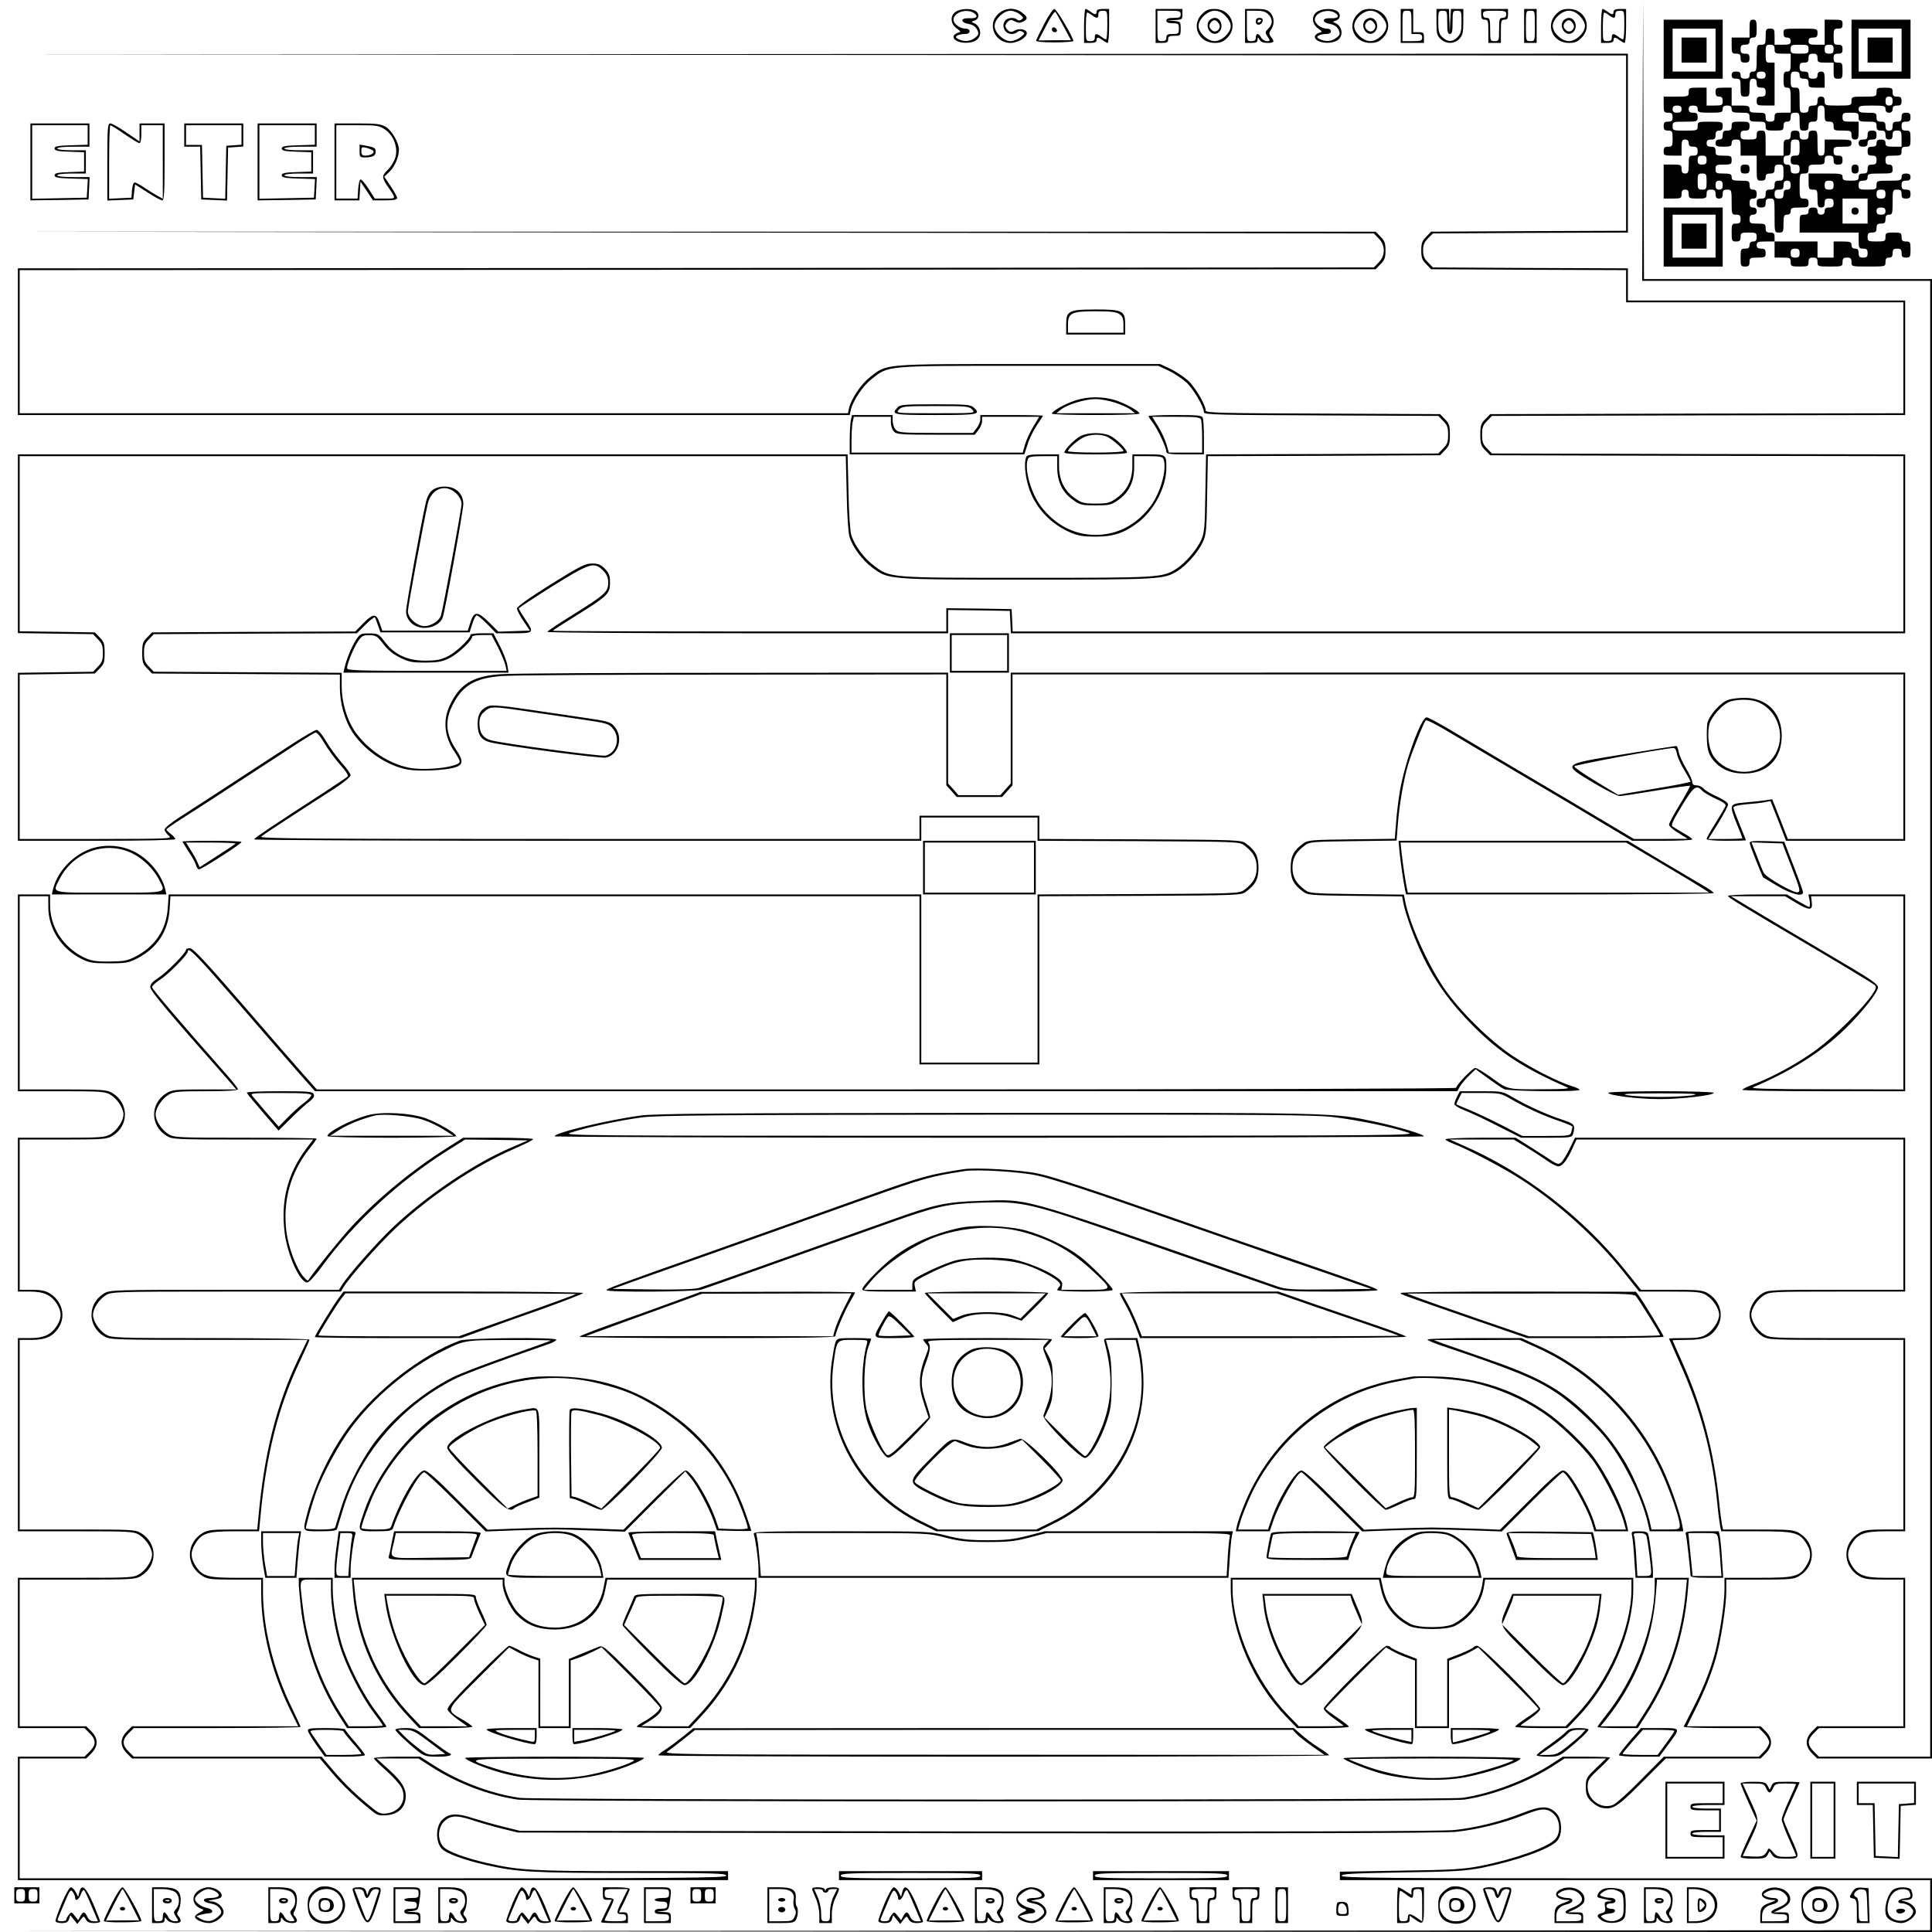 <svg xmlns="http://www.w3.org/2000/svg" version="1.0" width="1440" height="1440" viewBox="0 0 1080 1080"><path d="M918.2 78.2L918 157h161v825h-62.2l-2.9-2.9c-3.7-3.7-3.7-6.5 0-10.2l2.9-2.9h48.2v-84h-10.7c-12.2 0-15.7-1.3-19.3-7.2-2.5-4.2-2.5-7.4 0-11.6 3.6-5.9 7.1-7.2 19.3-7.2h10.7V748h-37.7c-36 0-38-.1-41.1-2-3.8-2.3-7.2-7.5-7.2-11s3.4-8.7 7.2-11c3.1-1.9 5.1-2 41.1-2h37.7v-86H880.4l-2.9 6c-1.6 3.3-3.7 6.8-4.7 7.7-1.7 1.5-2.2 1.3-8.5-2.9-3.8-2.4-9.1-5.9-11.9-7.6l-5.1-3.2h-19.6c-10.9 0-19.7.4-19.7.9 0 .4 2.1 1.6 4.8 2.6 7.3 2.7 28.4 13.8 38 20.1 20.5 13.3 41.3 32.1 56.5 51.1l9 11.3h17.1c15.3 0 17.4.2 20.4 2 3.8 2.3 7.2 7.5 7.2 11s-3.4 8.7-7.2 11c-2.6 1.6-5.1 2-12 2-4.9 0-8.8.1-8.8.3 0 .1 2.7 6.2 5.9 13.4 11.6 25.7 18.2 50.1 21.1 78.8.5 5.5 1.3 11.2 1.6 12.8l.6 2.7h19.6c22 0 24.1.6 28.2 7.2 2.5 4.2 2.5 7.4 0 11.6-4 6.6-6.3 7.2-27.2 7.2H964v6.7c0 8-3.1 28-5.9 37.5-2.7 9.3-6.5 18.7-12 29.3-2.5 4.9-4.7 9.3-4.9 9.7-.2.5 9.2.8 20.8.8h21.2l2.9 2.9c1.6 1.6 2.9 3.9 2.9 5.1 0 1.2-1.3 3.5-2.9 5.1l-2.9 2.9h-53.1l-12.8 12.9c-7 7.2-14.1 13.5-15.7 14.1-6.6 2.5-14.1-2.9-14.1-10.2 0-3.7.6-4.6 6.3-9.9 3.4-3.2 6.2-6.1 6.2-6.4 0-.3-5.9-.5-13.2-.5h-13.2l-6 3.9c-13.9 9.1-34.2 16.8-50.1 19.1-9.6 1.3-517.4 1.3-527 0-16.1-2.3-34.2-9.2-48.4-18.4l-7.2-4.6H222c-7.2 0-13 .4-13 .9 0 .4 3.2 3.7 7.1 7.1 4 3.5 7.8 7.9 8.6 9.8 2.7 6.6-1.1 12.9-8.4 13.9-3.1.4-4.4 0-7.4-2.4-9.2-7.3-16.2-14.1-22.4-21.4l-6.7-7.9h-105l-2.9-2.9c-3.7-3.7-3.7-6.5 0-10.2l2.9-2.9h46.6c25.6 0 46.6-.3 46.6-.7 0-.3-2.2-5.2-4.9-10.7-10.4-21.4-16.1-44.6-16.1-65.3V882h-14.7c-16.6 0-19.4-.9-23.3-7.2-2.5-4.2-2.5-7.4 0-11.6 3.8-6.2 6.8-7.2 22.1-7.2h13.7l.7-7.3c3.2-35.3 10.1-62.5 22.1-87.6 2.9-6.2 5.4-11.7 5.4-12.2s-24.2-.9-55.2-.9c-53.4 0-55.4-.1-58.6-2-3.8-2.3-7.2-7.5-7.2-11s3.4-8.7 7.2-11c3.2-1.9 5.2-2 67.3-2h64l1.5-2.4c3.6-5.9 19.2-23.5 28.4-32.3 19.2-18.2 44.9-35.5 66.8-45 6-2.6 10.8-5 10.8-5.5 0-.4-8.8-.8-19.5-.8h-19.6l-9.6 6.1c-18.9 11.9-38.4 28-53.1 43.9-6.4 7-20.7 24.8-23.2 28.7-.9 1.6-1.2 1.5-3.5-1.2-4-4.8-8.3-16.3-9.4-25-2.1-17.3 2.2-32.8 12.8-46.3 2.3-2.8 4.1-5.4 4.1-5.7 0-.3-17.9-.5-39.7-.5-38 0-40-.1-43.1-2-3.8-2.3-7.2-7.5-7.2-11s3.4-8.7 7.2-11c3-1.8 5.1-2 21.1-2 11.9 0 17.7-.4 17.7-1.1 0-.6-2.7-4-5.9-7.7-26.5-30-42.1-48.3-42.1-49.4 0-.7 2-2.6 4.4-4.1 4.6-2.9 15.6-14 15.6-15.8 0-3 5 2.2 28 28.7 14 16.3 29.5 34 34.3 39.5l8.8 9.9h638.5l1.6-2.8c.9-1.5 3.2-4.2 5.2-6.1l3.5-3.4 6.8 5c3.7 2.7 7.8 5.5 9 6.1 2.4 1.3 42.3 1.7 42.3.4 0-.4-1.9-1.3-4.2-2-7.8-2.4-22.5-9.9-33-16.8-13-8.6-29.9-25.3-38.7-38.2-9.5-14.1-19.3-36.1-21.7-48.9l-.6-3.2-26.3-.3c-24.8-.3-26.5-.4-29.1-2.4-5-3.7-6.9-7.2-6.9-12.4s1.9-8.7 6.9-12.4c2.6-2 4.3-2.1 27-2.4l24.3-.3.7-9.1c.9-11.4 3.1-24.2 5.7-33.3 2.1-7 8.6-23.3 9.9-24.8.4-.5 6.3 2.5 13.1 6.6 6.8 4 21.4 12.7 32.4 19.2s25.9 15.3 33 19.5c7.2 4.3 18.4 11 25 14.9l11.9 7.1h16.8c9.2 0 16.8-.3 16.8-.8 0-.4-2.1-1.9-4.8-3.4-2.6-1.5-5.3-3.2-6.1-3.7-1.2-.7-.2-2.9 5-11.5 6.6-10.9 8.2-12.1 11.3-8.7.9 1 4.4 3.1 7.7 4.6 3.9 1.7 5.9 3.1 5.5 4-.2.7-2.7 4.9-5.5 9.4-2.8 4.4-5.1 8.5-5.1 9.1 0 .6 4.3 1 11 1 6.1 0 11-.1 11-.3 0-.1-1.6-4.1-3.5-8.7s-3.5-8.9-3.5-9.6c0-.7 2.8-1.4 7.3-1.8 3.9-.3 8.6-.8 10.3-1.2l3.1-.6 4.4 11.1 4.3 11.1h66.6v-94H565v62l-2.9 3.2-2.9 3.3h-23.4l-2.9-3.3-2.9-3.2v-62l-120.2.1c-66.2 0-124.8.3-130.3.8-15.3 1.1-22.6 5.6-28.1 17.5-3.9 8.4-3 17.5 2.6 25.7 1.6 2.4 3 4.9 3 5.6 0 3-18.6 5.3-28.1 3.5-11.7-2.2-23.9-10.5-30.9-20.9-4.3-6.7-7-16.1-7-24.9v-7.3l-52.5-.3-52.5-.3-2.7-2.8c-2.3-2.3-2.8-3.6-2.8-7.7s.5-5.4 2.8-7.7l2.7-2.8 56.8-.3 56.7-.2 4.7-4.7c2.6-2.6 5-4.4 5.3-4.2.3.3 1.1 2.3 1.8 4.5l1.4 3.9h49.8l1.5-4.7c.8-2.7 2-4.8 2.5-4.8.6 0 3.3 2.2 6 5l4.9 5h9.8c11.4 0 11.6-.2 6.3-8-1.9-2.9-3.5-5.5-3.5-5.9 0-.3 8.5-5.9 18.8-12.4 21.1-13.1 23.3-13.8 28.3-8.8 2.2 2.3 2.9 3.9 2.9 6.9 0 5.1-2 6.8-20.3 18.2-7.5 4.6-13.7 8.8-13.7 9.2 0 .5 50.4.8 112 .8h112v-13l17.3.2 17.2.3.3 6.2.3 6.3H1065V254l-115.5-.2-115.5-.3-2.7-2.8c-2.3-2.3-2.8-3.6-2.8-7.7s.5-5.4 2.8-7.7l2.7-2.8 115.5-.3 115.5-.2v-64H910v-18l-54.5-.2-54.5-.3-2.7-2.8c-2.1-2-2.8-3.7-2.8-6.7s.7-4.7 2.8-6.8l2.7-2.7 54.5-.3 54.5-.2V30l-455.2.2-455.3.3 454.8.2L909 31v98l-54.5.2-54.5.3-2.7 2.8c-2.3 2.3-2.8 3.6-2.8 7.7s.5 5.4 2.8 7.7l2.7 2.8 54.5.3 54.5.2v18h155v62l-115.5.2-115.5.3-2.7 2.8c-2.4 2.4-2.8 3.5-2.8 8.7 0 5.2.4 6.3 2.8 8.7l2.7 2.8 115.5.3 115.5.2v98H566.1l-.3-6.3-.3-6.2-18.2-.3-18.3-.2v13H419c-60.5 0-110-.2-110-.4s6-4.1 13.3-8.6c17.5-10.9 18.7-12.1 18.7-18.3 0-4-.5-5.3-2.9-7.8-2.3-2.3-3.8-2.9-7.2-2.9-3.7 0-6.7 1.5-23.1 11.7-12.1 7.6-18.8 12.4-18.8 13.4s1.6 4.1 3.6 7l3.6 5.4-8.8.3-8.8.3-5.1-5.1c-6.5-6.4-8.5-6.5-10.5-.2l-1.5 4.7h-47.8l-1.5-4.3c-1.8-5.4-3.6-5.4-9.2.3l-4.4 4.5-56.8.2-56.8.3-2.7 2.8c-2.4 2.4-2.8 3.5-2.8 8.7 0 5.2.4 6.3 2.8 8.7l2.7 2.8 52.5.3 52.5.3v7.3c0 8.8 2.7 18.2 7 24.9 7 10.4 19.2 18.7 30.9 20.9 6.3 1.1 20.6.5 26.4-1.2 4.7-1.4 4.8-3.8.7-9.9-5.5-8.1-6.4-15.6-2.6-23.7 5.5-11.9 12.8-16.4 28.1-17.5 5.5-.5 63.7-.8 129.3-.8L529 377v62l2.9 3.2 2.9 3.3h25.4l2.9-3.3 2.9-3.2v-62h498v92h-64.6l-4.3-11.1-4.4-11.1-4.1.6c-2.2.3-7.4.9-11.3 1.2-8.7.8-8.8 1.1-4.3 12.3 1.7 4 3 7.5 3 7.7 0 .2-4.3.4-9.5.4H955l5.5-8.8c3-4.9 5.5-9.6 5.5-10.5 0-1-2.3-2.6-5.9-4.3-3.3-1.4-6.8-3.5-7.7-4.5-.9-1.1-2.8-1.9-4.1-1.9-1.6 0-2.3-.6-2.3-1.9 0-1-1.6-4.5-3.5-7.6-1.9-3.2-3.8-7.3-4.1-9.2-.3-1.8-.9-3.3-1.3-3.3-.3 0-13.5 2-29.3 4.6-35.3 5.8-34.8 5.3-16.7 16.2 6.6 3.9 13.1 7.2 14.3 7.2 1.3 0 10.5-1.4 20.6-3.1 10-1.7 18.4-2.8 18.7-2.6.2.3-2.3 4.9-5.6 10.3-3.4 5.5-6.1 10.6-6.1 11.4 0 .8 2.4 3 5.3 4.7l5.2 3.2-15 .1h-15.1l-11.9-7.1c-6.6-3.9-17.8-10.6-25-14.9-7.1-4.2-22-13-33-19.5s-25.5-15.2-32.3-19.2c-6.7-4-12.9-7.3-13.7-7.3-3.1 0-12.2 25.2-14.9 41-.9 5.2-1.9 13.4-2.2 18.2l-.7 8.7-24.3.3c-22.7.3-24.4.4-27 2.4-5.3 3.9-6.9 7.1-6.9 13.4 0 6.3 1.6 9.5 6.9 13.4 2.6 2 4.3 2.1 29.1 2.4l26.3.3.6 3.2c1.2 6.6 5.9 19.5 10.6 29.4 7.1 15 15.9 27.2 28.5 39.8 15 15.1 28.1 23.6 52.5 34.3 1.9.8-1.4 1.1-14.8 1.1-19.1.1-18.2.3-28.3-7.1-3.7-2.6-7.4-4.8-8.2-4.8-1.5 0-10.7 9.5-10.7 11.1 0 .5-132.6.9-318.5.9H177.1l-8.8-9.9c-4.8-5.5-20.3-23.2-34.3-39.5-18.9-21.8-26.1-29.5-27.7-29.5-1.3-.1-2.3.3-2.3.8 0 1.8-11 12.9-15.6 15.8-3.1 2-4.4 3.5-4.4 5.1 0 2.1 10.2 14.2 42.2 50.4l5.9 6.8h-17.8c-16 0-18.1.2-21.1 2-9.4 5.7-9.4 18.3 0 24 3.1 1.9 5.1 2 42.6 2h39.3l-4 5.2c-10.3 13.9-14.2 29-12 46.7 1.5 12.6 8.6 28.2 12.7 28 1 0 4.7-4.1 8.6-9.5 17.7-24.2 42.8-47.2 69.9-64.3l9.7-6.1 17.5.2 17.6.3-9.8 4.2c-20.8 9-47 26.7-65.9 44.6-9.2 8.8-24.8 26.4-28.4 32.3l-1.5 2.4h-64c-62.1 0-64.1.1-67.3 2-9.4 5.7-9.4 18.3 0 24 3.2 1.9 5.2 2 58.5 2h55.2l-5.4 11.2c-11.9 25-18.8 52.2-22 87.6l-.7 7.2h-13.7c-11.8 0-14 .3-16.9 2-9.4 5.7-9.4 18.3 0 24 2.9 1.8 5.1 2 18.1 2H146v7.3c0 20.6 5.7 43.9 15.9 64.9l4.8 9.8H73.8l-2.9 2.9c-3.9 4-3.9 8.2 0 12.2l2.9 2.9h105l6.7 7.9c6.2 7.3 13.2 14 22.4 21.4 3.1 2.5 4.3 2.8 8.4 2.4 5.7-.5 9.4-3.5 10.3-8.3 1-5.6-1.2-9.9-8.9-16.9l-7.2-6.5h23.4l7.2 4.6c14.2 9.2 32.3 16.1 48.4 18.4 9.6 1.3 519.4 1.3 529 0 15.9-2.3 36.2-10 50.1-19.1l6-3.9h23.2l-5.6 5.4c-5.4 5.2-5.7 5.7-5.7 10.5 0 4.1.5 5.5 2.9 8 1.6 1.6 4.2 3.3 5.7 3.6 6.3 1.4 8.9-.2 22.7-14.1l13.4-13.4h53l2.9-2.9c3.9-4 3.9-8.2 0-12.2l-2.9-2.9H943l4.4-8.8c5.3-10.6 9.1-20 11.7-29 2.8-9.5 5.9-29.5 5.9-37.5V883h18.8c16.9 0 19-.2 22-2 9.4-5.7 9.4-18.3 0-24-3-1.8-5.1-2-23-2h-19.6l-.6-2.7c-.3-1.6-1.1-7.3-1.6-12.8-2.9-28.2-9.4-52.8-20.5-77.7-3-6.7-5.5-12.3-5.5-12.5 0-.2 3.7-.3 8.3-.3 9.4 0 13.3-1.7 16.7-7.2 3.9-6.4 1.6-14.6-5.2-18.8-3-1.8-5.1-2-20.4-2h-17.1l-9-11.2c-23.6-29.5-56.3-54.7-90.2-69.4l-7.6-3.4h35.7l7.7 4.7c4.2 2.6 9.4 6 11.5 7.5 2.1 1.5 4.7 2.8 5.7 2.8 2.2 0 4.7-3.1 7.8-9.8l2.4-5.2H1064v84h-37.7c-36 0-38 .1-41.1 2-4.2 2.6-7.2 7.6-7.2 12s3 9.4 7.2 12c3.1 1.9 5.1 2 41.1 2h37.7v106h-10.7c-9 0-11.3.3-14.1 2-9.4 5.7-9.4 18.3 0 24 2.8 1.7 5.1 2 14.1 2h10.7v82h-48.2l-2.9 2.9c-3.9 4-3.9 8.2 0 12.2l2.9 2.9h64.2V156H919l-.3-78.3-.2-78.2-.3 78.7zm19.2 343.1c.3 1.9 2.2 6 4.1 9.2 1.9 3.1 3.5 6.1 3.5 6.4 0 .4-9.1 2.2-20.2 4l-20.3 3.4-12.2-7.4c-6.8-4.1-12.3-7.9-12.3-8.5 0-.8 47.2-9.6 55.6-10.3.7-.1 1.5 1.4 1.8 3.2z"/><path d="M534.2 6.6c-3.2 2.2-2.9 6.7.5 9.2 2.6 1.9 2.7 2 .5 2.6-1.2.4-2.2 1.4-2.2 2.1 0 3.4 8.8 4.7 12.8 1.9 3.5-2.4 2.5-8.2-1.8-9.7-1.1-.4-.9-.7.8-1.2 2.7-.9 2.9-4.1.3-5.5-2.9-1.5-8.3-1.2-10.9.6zm10.4.8c2.5 1.9 1.3 3-3.1 2.8-4.7-.2-4.7 2.4 0 3.2 2.5.5 3.9 1.5 4.8 3.3 1 2.2.8 2.8-1.2 4.4-2.6 2.1-6.2 2.4-9.3.8-1.7-.9-1.8-1.3-.7-2 .8-.5 2.6-.9 4.2-.9 1.7 0 2.7-.5 2.7-1.5 0-.9-.9-1.5-2.3-1.5-3.1 0-6.7-2.7-6.7-5 0-4.1 7.6-6.5 11.6-3.6zM557.9 7.9c-2.1 2.2-2.9 3.9-2.9 6.6 0 5.2 4.4 9.5 9.8 9.5 4.1 0 9.2-3 9.2-5.5 0-2-3.9-2.9-6.6-1.5-1.9 1.1-2.6 1.1-3.9 0-.8-.7-1.5-1.8-1.5-2.5s.7-1.8 1.5-2.5c1.3-1.1 2-1.1 3.9 0 1.8.9 2.9.9 4.5.1 2.8-1.5 2.7-2.5-.5-5-4.1-3.2-9.8-2.8-13.5.8zm12.2.1c2 1.7 2.2 2.1.9 2.9-.9.7-1.8.7-2.4.1-1.4-1.4-5-1.2-6.4.2-2.8 2.8-.7 7.8 3.3 7.8 1.2 0 2.6-.5 3.2-1.1.7-.7 1.7-.8 2.8-.2 1.5.9 1.4 1.2-1 3.1-1.5 1.2-4.1 2.2-5.7 2.2-3.8 0-8.8-4.8-8.8-8.5s5-8.5 8.8-8.5c1.6 0 4 .9 5.3 2zM583.8 13.2c-2.4 4.6-4.4 8.8-4.6 9.4-.2.7 3.2 1.1 10.3 1.1 5.8 0 10.5-.4 10.5-.8 0-2-9.4-17.9-10.6-17.9-.7 0-3.3 3.7-5.6 8.2zm10.9 1.8l4 7.5h-9.1l-9.1.1 4.4-8.4c2.3-4.6 4.6-8 5.1-7.5.4.4 2.5 4.2 4.7 8.3z"/><path d="M588 16.4c0 .9.7 1.6 1.6 1.6.9 0 1.4-.5 1.2-1.2-.6-1.8-2.8-2.1-2.8-.4zM606 14.5V24h3.5c2.4 0 3.5-.5 3.5-1.5 0-1.9.9-1.9 3.4 0 1.1.8 2.3 1.5 2.8 1.5.4 0 .8-4.3.8-9.5V5h-3.5c-2.4 0-3.5.5-3.5 1.5 0 1.9-.9 1.9-3.4 0-1.1-.8-2.3-1.5-2.8-1.5-.4 0-.8 4.3-.8 9.5zm13-.5c0 4.4-.3 8-.7 8-.5 0-1.7-.7-2.7-1.5-2.7-2-3.6-1.9-3.6.5 0 1.5-.7 2-2.5 2-2.5 0-2.5-.1-2.5-8 0-4.4.3-8 .8-8 .4 0 1.6.7 2.6 1.5 2.7 2 3.6 1.9 3.6-.5 0-1.5.7-2 2.5-2 2.5 0 2.5.1 2.5 8zM646 14.5V24h3.5c2.8 0 3.5-.4 3.5-2s.7-2 3.5-2c3.4 0 3.5-.1 3.5-3.9 0-3.9-.1-4-3.7-4.4l-3.8-.4 4.3-.1c4-.2 4.2-.4 4.2-3.2V5h-15v9.5zM660 8c0 1.7-.7 2-4 2-2.9 0-4 .4-4 1.5 0 1 1.1 1.5 3.5 1.5 3.2 0 3.5.2 3.5 3s-.3 3-3.5 3c-2.8 0-3.5.4-3.5 2 0 1.5-.7 2-2.5 2-2.5 0-2.5-.1-2.5-8.5V6h6.5c5.8 0 6.5.2 6.5 2zM671.9 7.9C665.7 14.1 670 24 679 24c3.3 0 4.8-.6 7.1-2.9C692.3 14.9 688 5 679 5c-3.3 0-4.8.6-7.1 2.9zm13.2 1c1.7 1.8 2.9 4 2.9 5.6 0 3.8-5 8.5-9 8.5s-9-4.7-9-8.5 5-8.5 9-8.5c2.2 0 4.1.9 6.1 2.9z"/><path d="M676 11.4c-2.8 3.5 1.1 9.3 4.8 7 3.5-2.2 2.2-8.4-1.8-8.4-1 0-2.3.7-3 1.4zm5.4 1.9c1.6 2.5-1.6 5.6-3.8 3.7-1.9-1.5-2-3.2-.4-4.8 1.5-1.5 2.8-1.1 4.2 1.1zM696 14.5V24h3.5c2.7 0 3.5-.4 3.5-1.8.1-1.6.1-1.6 1.1 0 .6 1.2 2.2 1.8 4.4 1.8 3.8 0 4.2-.6 2-3.4-1.2-1.6-1.2-2.1 0-4 2.1-2.9 1.9-7.2-.5-9.6-1.6-1.6-3.3-2-8-2h-6v9.5zM709 8c2.6 2.6 2.5 5.5 0 8-1.9 1.9-1.9 2.2-.4 4.5 1.6 2.4 1.5 2.5-.4 2.5-1.2 0-2.6-.9-3.2-2-.6-1.1-1.5-2-2-2-.6 0-1 .9-1 2 0 1.5-.7 2-2.5 2-2.5 0-2.5-.1-2.5-8.5V6h5c3.7 0 5.5.5 7 2z"/><path d="M702 12.1c0 2.5 3.3 2.2 3.8-.4.2-1.2-.3-1.7-1.7-1.7-1.5 0-2.1.6-2.1 2.1zm3-.7c0 .3-.4.8-1 1.1-.5.3-1 .1-1-.4 0-.6.5-1.1 1-1.1.6 0 1 .2 1 .4zM736.2 6.6c-3.2 2.2-2.9 6.7.5 9.2 2.6 1.9 2.7 2 .5 2.6-1.2.4-2.2 1.4-2.2 2.1 0 3.4 8.8 4.7 12.8 1.9 3.5-2.4 2.5-8.2-1.8-9.7-1.1-.4-.9-.7.8-1.2 2.7-.9 2.9-4.1.3-5.5-2.9-1.5-8.3-1.2-10.9.6zm10.4.8c2.5 1.9 1.3 3-3.1 2.8-4.7-.2-4.7 2.4 0 3.2 2.5.5 3.9 1.5 4.8 3.3 1 2.2.8 2.8-1.2 4.4-2.6 2.1-6.2 2.4-9.3.8-1.7-.9-1.8-1.3-.7-2 .8-.5 2.6-.9 4.2-.9 1.7 0 2.7-.5 2.7-1.5 0-.9-.9-1.5-2.3-1.5-3.1 0-6.7-2.7-6.7-5 0-4.1 7.6-6.5 11.6-3.6zM758.9 7.9C752.7 14.1 757 24 766 24c3.3 0 4.8-.6 7.1-2.9C779.3 14.9 775 5 766 5c-3.3 0-4.8.6-7.1 2.9zm13.2 1c1.7 1.8 2.9 4 2.9 5.6 0 3.8-5 8.5-9 8.5s-9-4.7-9-8.5 5-8.5 9-8.5c2.2 0 4.1.9 6.1 2.9z"/><path d="M763 11.4c-2.8 3.5 1.1 9.3 4.8 7 3.5-2.2 2.2-8.4-1.8-8.4-1 0-2.3.7-3 1.4zm5.4 1.9c1.6 2.5-1.6 5.6-3.8 3.7-1.9-1.5-2-3.2-.4-4.8 1.5-1.5 2.8-1.1 4.2 1.1zM783 14.5V24h13v-3c0-2.7-.3-3-3-3h-3V5h-7v9.5zm6-2V19h3c2.3 0 3 .4 3 2 0 1.8-.7 2-5.5 2H784v-8.5c0-8.4 0-8.5 2.5-8.5 2.4 0 2.5.2 2.5 6.5zM803 12.3c0 6.4.3 7.6 2.3 9.5 3.1 2.9 7.7 2.9 10.5-.1 1.8-1.9 2.2-3.5 2.2-9.5V5h-6.9l-.4 6.7-.3 6.8-.2-6.8L810 5h-7v7.3zm6 .2c0 5.1.3 6.5 1.5 6.5s1.5-1.4 1.5-6.5c0-6.3.1-6.5 2.5-6.5s2.5.3 2.5 6.2c0 5-.4 6.6-2.2 8.5-2.7 2.9-5.5 2.9-8.5.1-1.9-1.8-2.3-3.2-2.3-8.5 0-6.1.1-6.3 2.5-6.3s2.5.2 2.5 6.5zM828 8c0 2.3.4 3 2 3 1.8 0 2 .7 2 6.5V24h7v-6.5c0-5.8.2-6.5 2-6.5 1.6 0 2-.7 2-3V5h-15v3zm14 0c0 1.3-.7 2-2 2-1.8 0-2 .7-2 6.5 0 6.3-.1 6.5-2.5 6.5s-2.5-.2-2.5-6.5c0-5.8-.2-6.5-2-6.5-1.3 0-2-.7-2-2 0-1.8.7-2 6.5-2s6.5.2 6.5 2zM852 14.5V24h7V5h-7v9.5zm6 0c0 8.4 0 8.5-2.5 8.5s-2.5-.1-2.5-8.5 0-8.5 2.5-8.5 2.5.1 2.5 8.5zM869.9 7.9C863.7 14.1 868 24 877 24c3.3 0 4.8-.6 7.1-2.9C890.3 14.9 886 5 877 5c-3.3 0-4.8.6-7.1 2.9zm13.2 1c1.7 1.8 2.9 4 2.9 5.6 0 3.8-5 8.5-9 8.5s-9-4.7-9-8.5 5-8.5 9-8.5c2.2 0 4.1.9 6.1 2.9z"/><path d="M874 11.4c-2.8 3.5 1.1 9.3 4.8 7 3.5-2.2 2.2-8.4-1.8-8.4-1 0-2.3.7-3 1.4zm5.4 1.9c1.6 2.5-1.6 5.6-3.8 3.7-1.9-1.5-2-3.2-.4-4.8 1.5-1.5 2.8-1.1 4.2 1.1zM895 14.5V24h3.5c2.4 0 3.5-.5 3.5-1.5 0-1.9.9-1.9 3.4 0 1.1.8 2.3 1.5 2.8 1.5.4 0 .8-4.3.8-9.5V5h-3.5c-2.4 0-3.5.5-3.5 1.5 0 1.9-.9 1.9-3.4 0-1.1-.8-2.3-1.5-2.8-1.5-.4 0-.8 4.3-.8 9.5zm13-.5c0 4.4-.3 8-.7 8-.5 0-1.7-.7-2.7-1.5-2.7-2-3.6-1.9-3.6.5 0 1.5-.7 2-2.5 2-2.5 0-2.5-.1-2.5-8 0-4.4.3-8 .8-8 .4 0 1.6.7 2.6 1.5 2.7 2 3.6 1.9 3.6-.5 0-1.5.7-2 2.5-2 2.5 0 2.5.1 2.5 8zM930 27.5V44h33V11h-33v16.5zm29 .5v12h-24V16h24v12z"/><path d="M940 28v7h14V21h-14v7zM978 16v5h-10v4.5c0 4.1.2 4.5 2.5 4.5 2 0 2.5.5 2.5 2.5s.5 2.5 2.5 2.5 2.5-.5 2.5-2.5-.5-2.5-2.5-2.5-2.5-.5-2.5-2.5.5-2.5 2.5-2.5c1.8 0 2.5-.5 2.5-2 0-1.3.7-2 2-2 1.7 0 2-.7 2-5s-.3-5-2-5-2 .7-2 5z"/><path d="M1020 18v7h-4.5c-3.8 0-4.5-.3-4.5-2 0-1.5.7-2 2.5-2 2 0 2.5-.5 2.5-2.5 0-2.5 0-2.5-9.5-2.5s-9.5 0-9.5 2.5c0 1.8.5 2.5 2 2.5 1.3 0 2 .7 2 2 0 1.7-.7 2-4.5 2H992v-4.5c0-4.1-.2-4.5-2.5-4.5s-2.5.4-2.5 4.5-.2 4.5-2.5 4.5c-2.4 0-2.5.2-2.5 7.5 0 6.8-.2 7.5-2 7.5-1.3 0-2 .7-2 2 0 1.5-.7 2-2.5 2s-2.5-.5-2.5-2-.7-2-2.5-2-2.5.5-2.5 2 .7 2 2.5 2c2.3 0 2.5.3 2.5 5s.2 5 2.5 5 2.5-.3 2.5-5c0-4.3.3-5 2-5 1.5 0 2 .7 2 2.5 0 2 .5 2.5 2.5 2.5s2.5.5 2.5 2.5-.5 2.5-2.5 2.5-2.5.5-2.5 2.5c0 2.3.3 2.5 5 2.5h5V35h-2.5c-2.3 0-2.5-.3-2.5-5s.2-5 2.5-5c2 0 2.5.5 2.5 2.5 0 2.3.4 2.5 4.5 2.5h4.5v5c0 4.3-.3 5-2 5s-2 .7-2 4.5.3 4.5 2 4.5c1.8 0 2 .7 2 7v7h-4.5c-4.1 0-4.5.2-4.5 2.5 0 2-.5 2.5-2.5 2.5s-2.5-.5-2.5-2.5c0-2.3-.4-2.5-4.5-2.5-3.8 0-4.5-.3-4.5-2s-.7-2-5-2h-5V49h-4.5c-4.1 0-4.5.2-4.5 2.5 0 1.8.5 2.5 2 2.5s2 .7 2 2.5c0 2.3-.4 2.5-4.5 2.5H954V49h-5c-4.7 0-5 .2-5 2.5 0 2.4-.2 2.5-7 2.5h-7v4.5c0 4.1.2 4.5 2.5 4.5 2 0 2.5.5 2.5 2.5s-.5 2.5-2.5 2.5-2.5.5-2.5 2.5.5 2.5 2.5 2.5c2.3 0 2.5.4 2.5 4.5s-.2 4.5-2.5 4.5c-2 0-2.5.5-2.5 2.5 0 2.3.3 2.5 5 2.5h5v-4.5c0-3.8.3-4.5 2-4.5 1.3 0 2 .7 2 2 0 1.5.7 2 2.5 2 2 0 2.5.5 2.5 2.5s-.5 2.5-2.5 2.5c-2.3 0-2.5.3-2.5 5 0 4.3-.3 5-2 5-1.5 0-2-.7-2-2.5 0-2.3-.3-2.5-5-2.5h-5v19h5c4.7 0 5-.2 5-2.5 0-1.8.5-2.5 2-2.5s2 .7 2 2.5c0 2.3.3 2.5 5 2.5s5-.2 5-2.5c0-2 .5-2.5 2.5-2.5s2.5.5 2.5 2.5c0 1.8.5 2.5 2 2.5s2-.7 2-2.5c0-2 .5-2.5 2.5-2.5 2.4 0 2.5.2 2.5 7s.1 7 2.5 7c2 0 2.5.5 2.5 2.5s-.5 2.5-2.5 2.5c-2.3 0-2.5.3-2.5 5s.2 5 2.5 5c2 0 2.5-.5 2.5-2.5 0-2.3.4-2.5 4.5-2.5s4.5.2 4.5 2.5c0 1.8-.5 2.5-2 2.5-1.3 0-2 .7-2 2 0 1.5-.7 2-2.5 2-2.3 0-2.5.3-2.5 5s.2 5 2.5 5c2 0 2.5-.5 2.5-2.5 0-2.3.4-2.5 4.5-2.5s4.5-.2 4.5-2.5c0-2-.5-2.5-2.5-2.5-1.8 0-2.5-.5-2.5-2 0-1.7.7-2 5-2h5v9h4.5c4.1 0 4.5.2 4.5 2.5s.3 2.5 5 2.5 5-.2 5-2.5c0-2 .5-2.5 2.5-2.5s2.5.5 2.5 2.5c0 2.4.2 2.5 7 2.5s7-.1 7-2.5c0-2 .5-2.5 2.5-2.5s2.5.5 2.5 2.5c0 2.5 0 2.5 9.5 2.5s9.5 0 9.5-2.5c0-1.8.5-2.5 2-2.5s2-.7 2-2.5c0-2 .5-2.5 2.5-2.5s2.5.5 2.5 2.5.5 2.5 2.5 2.5c2.3 0 2.5-.4 2.5-4.5s-.2-4.5-2.5-4.5c-2 0-2.5-.5-2.5-2.5 0-2.3-.4-2.5-4.5-2.5s-4.5.2-4.5 2.5-.3 2.5-5 2.5-5-.2-5-2.5c0-2 .5-2.5 2.5-2.5s2.5-.5 2.5-2.5.5-2.5 2.5-2.5 2.5-.5 2.5-2.5c0-1.8.5-2.5 2-2.5 1.8 0 2-.7 2-7 0-6.8.1-7 2.5-7 2 0 2.5.5 2.5 2.5s.5 2.5 2.5 2.5 2.5-.5 2.5-2.5-.5-2.5-2.5-2.5-2.5-.5-2.5-2.5.5-2.5 2.5-2.5c1.8 0 2.5-.5 2.5-2s-.7-2-2.5-2-2.5.5-2.5 2c0 1.8-.7 2-7 2-6.8 0-7 .1-7 2.5 0 2.3-.3 2.5-5 2.5s-5-.2-5-2.5c0-2 .5-2.5 2.5-2.5 1.8 0 2.5-.5 2.5-2 0-1.8.7-2 7-2 6.8 0 7-.1 7-2.5 0-1.8-.5-2.5-2-2.5s-2-.7-2-2.5c0-2.3.4-2.5 4.5-2.5s4.5-.2 4.5-2.5c0-2 .5-2.5 2.5-2.5 2.3 0 2.5-.4 2.5-4.5s-.2-4.5-2.5-4.5c-2 0-2.5-.5-2.5-2.5s.5-2.5 2.5-2.5 2.5-.5 2.5-2.5-.5-2.5-2.5-2.5-2.5.5-2.5 2.5-.5 2.5-2.5 2.5-2.5.5-2.5 2.5c0 1.8-.5 2.5-2 2.5s-2-.7-2-2.5c0-2-.5-2.5-2.5-2.5s-2.5-.5-2.5-2.5c0-2.3-.3-2.5-5-2.5-4.3 0-5-.3-5-2 0-1.8.7-2 7.5-2s7.5.2 7.5 2c0 1.3.7 2 2 2s2-.7 2-2c0-1.5.7-2 2.5-2 2 0 2.5-.5 2.5-2.5s-.5-2.5-2.5-2.5-2.5-.5-2.5-2.5c0-2.3-.4-2.5-4.5-2.5s-4.5.2-4.5 2.5c0 2.4-.2 2.5-7 2.5s-7 .1-7 2.5-.2 2.5-7.5 2.5-7.5-.1-7.5-2.5c0-1.8-.5-2.5-2-2.5s-2 .7-2 2.5c0 2-.5 2.5-2.5 2.5-1.8 0-2.5.5-2.5 2s-.7 2-2.5 2c-2.4 0-2.5-.2-2.5-7s-.1-7-2.5-7c-2.3 0-2.5-.4-2.5-4.5s.2-4.5 2.5-4.5c1.8 0 2.5.5 2.5 2s.7 2 2.5 2c2 0 2.5.5 2.5 2.5 0 2.3.4 2.5 4.5 2.5h4.5v-4.5c0-3.8-.3-4.5-2-4.5-1.3 0-2 .7-2 2 0 1.5-.7 2-2.5 2s-2.5-.5-2.5-2-.7-2-2.5-2c-2 0-2.5-.5-2.5-2.5s.5-2.5 2.5-2.5 2.5-.5 2.5-2.5.5-2.5 2.5-2.5 2.5.5 2.5 2.5c0 2.3.4 2.5 4.5 2.5h4.5v4.5c0 4.1.2 4.5 2.5 4.5s2.5-.4 2.5-4.5-.2-4.5-2.5-4.5c-2 0-2.5-.5-2.5-2.5s.5-2.5 2.5-2.5 2.5-.5 2.5-2.5-.5-2.5-2.5-2.5c-2.3 0-2.5-.4-2.5-4.5s.2-4.5 2.5-4.5c2 0 2.5-.5 2.5-2.5 0-2.3-.3-2.5-5-2.5h-5v7zm-9 9.5c0 2.3-.3 2.5-5 2.5s-5-.2-5-2.5.3-2.5 5-2.5 5 .2 5 2.5zm14 0c0 2-.5 2.5-2.5 2.5s-2.5-.5-2.5-2.5.5-2.5 2.5-2.5 2.5.5 2.5 2.5zM987 42c0 1.5-.7 2-2.5 2s-2.5-.5-2.5-2 .7-2 2.5-2 2.5.5 2.5 2zm71 14.5c0 1.8-.5 2.5-2 2.5s-2-.7-2-2.5.5-2.5 2-2.5 2 .7 2 2.5zM940 61c0 1.5-.7 2-2.5 2s-2.5-.5-2.5-2 .7-2 2.5-2 2.5.5 2.5 2zm9 0c0 1.8.7 2 7 2s7-.2 7-2c0-1.5.7-2 2.5-2s2.5.5 2.5 2c0 1.7.7 2 5 2 4.7 0 5 .2 5 2.5s.4 2.5 4.5 2.5 4.5.2 4.5 2.5.3 2.5 5 2.5 5-.2 5-2.5c0-1.8.5-2.5 2-2.5s2-.7 2-2.5c0-2 .5-2.5 2.5-2.5 2.3 0 2.5.3 2.5 5s.2 5 2.5 5c2 0 2.5-.5 2.5-2.5s.5-2.5 2.5-2.5c2.3 0 2.5-.4 2.5-4.5 0-3.8.3-4.5 2-4.5s2 .7 2 4.5c0 4.1.2 4.5 2.5 4.5 2 0 2.5.5 2.5 2.5 0 2.3.3 2.5 5 2.5s5 .2 5 2.5c0 1.8.5 2.5 2 2.5 1.7 0 2-.7 2-5v-5h-4.5c-4.1 0-4.5-.2-4.5-2.5s.4-2.5 4.5-2.5 4.5.2 4.5 2.5.3 2.5 5 2.5 5 .2 5 2.5c0 2 .5 2.5 2.5 2.5s2.5.5 2.5 2.5c0 1.8.5 2.5 2 2.5s2-.7 2-2.5c0-2 .5-2.5 2.5-2.5 2.3 0 2.5.4 2.5 4.5V82h-4.5c-3.8 0-4.5-.3-4.5-2 0-1.5-.7-2-2.5-2s-2.5.5-2.5 2-.7 2-2.5 2c-2 0-2.5.5-2.5 2.5s.5 2.5 2.5 2.5 2.5.5 2.5 2.5-.5 2.5-2.5 2.5-2.5.5-2.5 2.5-.5 2.5-2.5 2.5c-1.8 0-2.5.5-2.5 2 0 1.7-.7 2-4.5 2s-4.5-.3-4.5-2c0-1.9-.7-2-9.5-2h-9.5v4.5c0 4.1.2 4.5 2.5 4.5s2.5.3 2.5 5c0 4.3.3 5 2 5 1.5 0 2-.7 2-2.5 0-2 .5-2.5 2.5-2.5s2.5.5 2.5 2.5-.5 2.5-2.5 2.5c-1.8 0-2.5.5-2.5 2 0 1.3-.7 2-2 2s-2-.7-2-2c0-1.5-.7-2-2.5-2s-2.5.5-2.5 2-.7 2-2.5 2c-2.3 0-2.5.3-2.5 5v5h33v4.5c0 4.1.2 4.5 2.5 4.5 2 0 2.5.5 2.5 2.5s-.5 2.5-2.5 2.5-2.5-.5-2.5-2.5c0-1.8-.5-2.5-2-2.5-1.3 0-2-.7-2-2 0-1.7-.7-2-5-2h-5v9h-9v-9h-24v-2.5c0-2-.5-2.5-2.5-2.5s-2.5-.5-2.5-2.5c0-2.3-.4-2.5-4.5-2.5s-4.5-.2-4.5-2.5c0-1.8.5-2.5 2-2.5 1.3 0 2-.7 2-2s-.7-2-2-2c-1.5 0-2-.7-2-2.5s.5-2.5 2-2.5 2-.7 2-2.5-.5-2.5-2-2.5-2-.7-2-2.5c0-2.3-.3-2.5-5-2.5-4.3 0-5-.3-5-2s-.7-2-4.5-2c-4.1 0-4.5-.2-4.5-2.5s.4-2.5 4.5-2.5 4.5-.2 4.5-2.5-.4-2.5-4.5-2.5-4.5-.2-4.5-2.5c0-2-.5-2.5-2.5-2.5-1.8 0-2.5-.5-2.5-2s.7-2 2.5-2c2 0 2.5-.5 2.5-2.5 0-1.8.5-2.5 2-2.5s2-.7 2-2.5c0-2.4-.2-2.5-7-2.5s-7 .1-7 2.5-.2 2.5-7 2.5-7-.1-7-2.5.2-2.5 7-2.5 7-.1 7-2.5c0-2-.5-2.5-2.5-2.5-1.8 0-2.5-.5-2.5-2s.7-2 2.5-2 2.5.5 2.5 2zm5 28.5c0 2-.5 2.5-2.5 2.5s-2.5-.5-2.5-2.5.5-2.5 2.5-2.5 2.5.5 2.5 2.5zm0 12c0 4.1-.2 4.5-2.5 4.5s-2.5-.4-2.5-4.5.2-4.5 2.5-4.5 2.5.4 2.5 4.5zm9 2c0 1.8-.5 2.5-2 2.5s-2-.7-2-2.5.5-2.5 2-2.5 2 .7 2 2.5zm62 0c0 2-.5 2.5-2.5 2.5s-2.5-.5-2.5-2.5.5-2.5 2.5-2.5 2.5.5 2.5 2.5zm29 5c0 2-.5 2.5-2.5 2.5s-2.5-.5-2.5-2.5.5-2.5 2.5-2.5 2.5.5 2.5 2.5zm-10 9.5v7h-14v-14h14v7zm10 0c0 1.5-.7 2-2.5 2s-2.5-.5-2.5-2 .7-2 2.5-2 2.5.5 2.5 2zm-48 23.5c0 2-.5 2.5-2.5 2.5s-2.5-.5-2.5-2.5.5-2.5 2.5-2.5 2.5.5 2.5 2.5z"/><path d="M968 70.5c0 2-.5 2.5-2.5 2.5s-2.5.5-2.5 2.5c0 1.8-.5 2.5-2 2.5-1.3 0-2 .7-2 2 0 1.7.7 2 4.5 2s4.5-.3 4.5-2c0-1.5.7-2 2.5-2 2.3 0 2.5.4 2.5 4.5V87h9v7c0 6.8.1 7 2.5 7 1.8 0 2.5-.5 2.5-2s.7-2 2.5-2c2 0 2.5-.5 2.5-2.5s.5-2.5 2.5-2.5c2.3 0 2.5.4 2.5 4.5s-.2 4.5-2.5 4.5c-2 0-2.5.5-2.5 2.5s-.5 2.5-2.5 2.5-2.5.5-2.5 2.5-.5 2.5-2.5 2.5-2.5.5-2.5 2.5.5 2.5 2.5 2.5 2.5-.5 2.5-2.5.5-2.5 2.5-2.5c2.5 0 2.5 0 2.5 9.5s0 9.5 2.5 9.5c2.3 0 2.5-.3 2.5-5 0-4.3.3-5 2-5 1.3 0 2-.7 2-2 0-1.7.7-2 5-2 4.7 0 5-.2 5-2.5 0-2-.5-2.5-2.5-2.5-2.4 0-2.5-.2-2.5-7s.1-7 2.5-7c2 0 2.5-.5 2.5-2.5 0-2.3.4-2.5 4.5-2.5s4.5-.2 4.5-2.5c0-2 .5-2.5 2.5-2.5s2.5.5 2.5 2.5.5 2.5 2.5 2.5 2.5-.5 2.5-2.5-.5-2.5-2.5-2.5-2.5-.5-2.5-2.5c0-2.3.3-2.5 5-2.5 4.3 0 5-.3 5-2 0-1.8-.7-2-7.5-2h-7.5v4.5c0 3.8-.3 4.5-2 4.5-1.8 0-2-.7-2-7 0-6.8-.1-7-2.5-7-2 0-2.5.5-2.5 2.5s-.5 2.5-2.5 2.5-2.5-.5-2.5-2.5-.5-2.5-2.5-2.5-2.5.5-2.5 2.5c0 1.8-.5 2.5-2 2.5-1.7 0-2 .7-2 4.5V87h-10v-7c0-6.8-.1-7-2.5-7-2 0-2.5.5-2.5 2.5 0 2.3-.4 2.5-4.5 2.5s-4.5-.2-4.5-2.5c0-2 .5-2.5 2.5-2.5s2.5-.5 2.5-2.5c0-2.3-.3-2.5-5-2.5s-5 .2-5 2.5zm38 12c0 4.1-.2 4.5-2.5 4.5-2 0-2.5.5-2.5 2.5s.5 2.5 2.5 2.5 2.5.5 2.5 2.5-.5 2.5-2.5 2.5-2.5-.5-2.5-2.5c0-1.8-.5-2.5-2-2.5s-2-.7-2-2.5.5-2.5 2-2.5c1.7 0 2-.7 2-4.5 0-4.1.2-4.5 2.5-4.5s2.5.4 2.5 4.5zm-5 21c0 1.8-.5 2.5-2 2.5s-2 .7-2 2.5c0 2-.5 2.5-2.5 2.5s-2.5-.5-2.5-2.5.5-2.5 2.5-2.5 2.5-.5 2.5-2.5c0-1.8.5-2.5 2-2.5s2 .7 2 2.5zM1044 75.5c0 2-.5 2.5-2.5 2.5-1.8 0-2.5.5-2.5 2s.7 2 2.5 2 2.5-.5 2.5-2 .7-2 2.5-2c2 0 2.5-.5 2.5-2.5s-.5-2.5-2.5-2.5-2.5.5-2.5 2.5z"/><path d="M973 94.5c0 2 .5 2.5 2.5 2.5s2.5-.5 2.5-2.5-.5-2.5-2.5-2.5-2.5.5-2.5 2.5zM1035 94.5c0 1.8.5 2.5 2 2.5s2-.7 2-2.5-.5-2.5-2-2.5-2 .7-2 2.5zM1035 118c0 1.3.7 2 2 2s2-.7 2-2-.7-2-2-2-2 .7-2 2zM1035 27.5V44h33V11h-33v16.5zm28 .5v12h-24V16h24v12z"/><path d="M1044 28v7h14V21h-14v7zM17 90.5V112l16.3-.2 16.2-.3.3-6.3.3-6.2H41c-5.3 0-9-.4-9-1s3.3-1 8-1h8V84h-8c-4.7 0-8-.4-8-1s3.7-1 9-1h9V69H17v21.5zm32-15v5.4l-9.2.3c-7.5.2-9.3.6-9.3 1.8 0 1.2 1.7 1.6 8.3 1.8l8.2.3v10.8l-8.2.3c-6.6.2-8.3.6-8.3 1.8 0 1.2 1.8 1.6 9.3 1.8l9.3.3-.3 5.2-.3 5.2-15.2.3-15.3.3V70h31v5.5zM60 90.5v21.6l7.3-.3 7.2-.3.5-4.2.5-4.2 6.9 4.4c3.8 2.5 7.5 4.5 8.3 4.5 1 0 1.3-4.2 1.3-21.5V69H78v10.1l-7.3-5c-4-2.8-8.1-5.1-9-5.1-1.5 0-1.7 2-1.7 21.5zM69.6 75c4 2.7 7.7 5 8.3 5 .7 0 1.1-2.1 1.1-5v-5h12v41.1l-2.7-1.5c-1.6-.8-4.8-2.9-7.3-4.5-2.5-1.7-5-3.1-5.7-3.1-.7 0-1.3 1.8-1.5 4.2l-.3 4.3-6.2.3-6.3.3V90.5c0-11.3.3-20.5.7-20.5.4 0 3.9 2.2 7.9 5zM103 75.5V82h8.9l.3 14.7.3 14.8 7.2.3 7.2.3.3-14.8.3-14.8 4.3-.3 4.2-.3V69h-33v6.5zm32-.1v5.5l-4.2.3-4.3.3-.3 14.8-.3 14.8-6.2-.3-6.2-.3-.3-14.8-.3-14.7H104V70h31v5.4zM144 90.5V112l16.3-.2 16.2-.3.3-6.3.3-6.2H168c-5.3 0-9-.4-9-1s3.3-1 8-1h8V84h-8c-4.7 0-8-.4-8-1s3.7-1 9-1h9V69h-33v21.5zm32-15v5.4l-9.2.3c-7.5.2-9.3.6-9.3 1.8 0 1.2 1.7 1.6 8.3 1.8l8.2.3v10.8l-8.2.3c-6.6.2-8.3.6-8.3 1.8 0 1.2 1.8 1.6 9.3 1.8l9.3.3-.3 5.2-.3 5.2-15.2.3-15.3.3V70h31v5.5zM187 90.5V112h13.9l.3-5.3.3-5.2 3.5 5.2 3.5 5.3h6.8c4.7 0 6.7-.4 6.7-1.3 0-.7-1.6-3.6-3.6-6.6l-3.6-5.3 3.1-3c2.9-2.9 5.1-8.1 5.1-12.3-.1-3.8-3.9-10.4-7.2-12.5-2.9-1.7-5-2-16-2H187v21.5zm28.1-18.2c4.9 3.3 7.4 9.9 6 15.4-.6 2.3-2.5 5.4-4.1 7-3.7 3.5-3.7 4.4-.2 9.6 4.8 7.1 4.9 6.7-1.5 6.7h-5.8l-3.5-5.5c-1.9-3-3.9-5.3-4.5-5.2-.5.2-1.1 2.7-1.3 5.5l-.3 5.2H188V70h11.9c10.6 0 12.1.2 15.2 2.3z"/><path d="M201 84.4c0 3.3.2 3.6 2.9 3.6 4.2 0 6.1-.9 6.1-3 0-2.3-.5-2.6-5.3-3.5l-3.7-.7v3.6zm7.5-.2c1.3 1.1-1.2 2.8-4.2 2.8-1.8 0-2.3-.6-2.3-2.5 0-2.3.3-2.5 2.8-1.9 1.5.4 3.1 1.1 3.7 1.6zM930 132.5V149h33v-33h-33v16.5zm29-.5v12h-24v-24h24v12z"/><path d="M940 132v7h14v-14h-14v7zM383.7 130l384.3.5 2.7 2.8c3.8 3.8 3.8 9.6 0 13.4l-2.7 2.8-379 .3-379 .2v82h465l.6-2.8c1.2-5.2 6.7-13.4 11.5-17.2 9.9-7.8 6.4-7.5 87.9-7.5h72.5l5.6 2.6c3.1 1.5 7.5 4.4 9.9 6.5 4 3.6 10 13.7 10 16.9 0 1.3 7.9 1.5 65.5 1.7l65.5.3 2.7 2.8c2.3 2.3 2.8 3.6 2.8 7.7s-.5 5.4-2.8 7.7l-2.7 2.8-64.9.3-64.9.2-.4 21.8c-.3 19.7-.5 22.1-2.5 26.4-2.5 5.4-9 12.8-13.9 15.9-7.8 4.8-9.4 4.9-83.3 4.9-77.6 0-76.5.1-85.7-6.9-5.4-4-10.7-11.2-12.5-16.9-.7-2.1-1.4-12.5-1.6-24.5l-.5-20.7H10v99.9l21 .3 21 .3 2.7 2.8c2.3 2.3 2.8 3.6 2.8 7.7s-.5 5.4-2.8 7.7l-2.7 2.8-21 .3-21 .3V470h44c26.4 0 44-.4 44-.9s-1.1-1.8-2.5-2.9c-1.4-1.1-2.5-2.2-2.5-2.5 0-.3 3.7-2.9 8.2-5.8 4.6-2.9 13.9-8.9 20.8-13.4s17.9-11.7 24.5-16c6.6-4.3 15.7-10.2 20.2-13.2 4.6-2.9 8.9-5.6 9.6-5.8.7-.3 2.7 1.9 4.9 5.7 2 3.5 6 8.9 8.8 12.1 3.1 3.4 4.9 6.2 4.4 6.7s-6.1 4.3-12.4 8.4c-30.3 19.6-40 26.2-40 26.8 0 .5 83.9.8 186.5.8H515v-13h65v13l56.4.2c55.2.3 56.5.3 59.2 2.4 5 3.7 6.9 7.2 6.9 12.4s-1.9 8.7-6.9 12.4c-2.7 2.1-4 2.1-59.2 2.4l-56.4.2v94h-65v-94H94.3l-.5 7.4c-.8 12.2-6.9 21.5-18 27.3-4.7 2.4-6.4 2.7-14.8 2.8-8.2 0-10.2-.4-14.5-2.5-11.3-5.7-18.5-16.9-18.5-29v-6H10v110h24.3c22.4 0 24.4.2 27.5 2 3.8 2.3 7.2 7.5 7.2 11s-3.4 8.7-7.2 11c-3.1 1.8-5.1 2-27.5 2H10v86h6.8c7.8 0 12 2 15.2 7.2 2.5 4.2 2.5 7.4 0 11.6-3.2 5.2-7.4 7.2-15.2 7.2H10v108h32.3c30.4 0 32.4.1 35.5 2 3.8 2.3 7.2 7.5 7.2 11s-3.4 8.7-7.2 11c-3.1 1.9-5.1 2-35.5 2H10v84h37.2l2.9 2.9c3.7 3.7 3.7 6.5 0 10.2l-2.9 2.9H10v69h397v-5h-53.7c-55.4 0-63.1-.5-80.8-4.5-12.2-2.8-22.1-6.4-24.6-9.1-3.3-3.5-3.3-10.2 0-13.8 3.6-3.8 7.1-4.1 15.9-1.2 4.2 1.4 11.8 3.6 16.7 4.8l9 2.2 257.5.4c173.3.2 260.6-.1 267-.8 12-1.3 25.9-4.7 37.9-9.4 10.4-4.1 13.3-4.1 17.2 0 3.1 3.3 3.3 10.2.4 13.4-4 4.6-22.6 11.2-42 15.1-9.5 1.8-15.5 2.2-44.7 2.6l-33.8.6V1051h330v28l-539.8.3-539.7.2 540.3.3 540.2.2v-30H915c-139.1 0-165-.2-165-1.4 0-1.1 6.1-1.4 33.8-1.9 29.2-.4 35.2-.8 44.7-2.6 19.4-3.9 38-10.5 42-15.1 3.1-3.5 2.8-12.1-.6-15.5-4.2-4.2-8.2-4.2-18.9 0-12.1 4.8-26 8.2-38 9.5-6.4.7-93.4 1-266 .8l-256.5-.4-8.9-2.2c-4.9-1.2-12.6-3.4-17.1-4.8-9.4-3.1-13.8-2.8-17.6 1.2-3.4 3.7-3.4 12.1 0 15.8 2.5 2.7 12.4 6.3 24.6 9.1 17.7 4 25.4 4.5 80.8 4.5 47.1 0 53.7.2 53.7 1.5s-22.6 1.5-197.5 1.5H11v-67h37.2l2.9-2.9c3.9-4 3.9-8.2 0-12.2l-2.9-2.9H11v-82h32.3c30.4 0 32.4-.1 35.5-2 9.4-5.7 9.4-18.3 0-24-3.1-1.9-5.1-2-35.5-2H11V749h6.8c7.8 0 12-2 15.2-7.2 3.9-6.4 1.6-14.6-5.2-18.8-2.4-1.5-5.1-2-10-2H11v-84h24.3c22.4 0 24.4-.2 27.5-2 9.4-5.7 9.4-18.3 0-24-3.1-1.8-5.1-2-27.5-2H11V501h16v6c0 12.1 7.2 23.3 18.5 29 4.4 2.2 6.3 2.5 15.5 2.5 9.5 0 11-.3 15.8-2.8 11.1-5.8 17.2-15.1 18-27.3l.5-7.4H514v94h67v-94l56.4-.2c55.2-.3 56.5-.3 59.2-2.4 5.3-3.9 6.9-7.1 6.9-13.4 0-6.3-1.6-9.5-6.9-13.4-2.7-2.1-4-2.1-59.2-2.4L581 469v-13h-67v13H329.3c-153.6 0-184.5-.2-183.3-1.3.8-.8 8.5-5.9 17-11.4s19.4-12.6 24.3-15.7c4.8-3.1 8.7-6.4 8.7-7.2 0-.9-2.3-4.1-5.1-7.2-2.8-3.2-6.7-8.5-8.7-12-2-3.4-4.3-6.2-5.2-6.2-.8 0-7.2 3.7-14 8.1-6.9 4.5-15.6 10.2-19.5 12.7-3.8 2.5-13.3 8.7-21 13.7-7.7 5-17.7 11.5-22.2 14.4-4.6 2.9-8.3 6-8.3 6.8 0 .8 1 2.3 2.3 3.4 2.2 1.8 1.4 1.8-40.5 1.9H11v-91.9l21-.3 21-.3 2.7-2.8c2.4-2.4 2.8-3.5 2.8-8.7 0-5.2-.4-6.3-2.8-8.7l-2.7-2.8-21-.3-21-.3V255h461.8l.5 20.7c.2 12 .9 22.4 1.6 24.5 1.8 5.7 7.1 12.9 12.5 16.9 9.3 7 8 6.9 86.7 6.9 75 0 76.5-.1 84.3-4.9 4.9-3.1 11.4-10.5 13.9-15.9 2-4.3 2.2-6.7 2.5-26.4l.4-21.8 64.9-.2 64.9-.3 2.7-2.8c2.4-2.4 2.8-3.5 2.8-8.7 0-5.2-.4-6.3-2.8-8.7l-2.7-2.8-65.5-.3c-57.6-.2-65.5-.4-65.5-1.7 0-3.2-6-13.3-10-16.9-2.4-2.1-6.8-5-9.9-6.5l-5.6-2.6H575c-82.6 0-79-.3-88.9 7.5-4.8 3.8-10.3 12-11.5 17.2l-.6 2.8H11v-80l379-.2 379-.3 2.7-2.8c2.3-2.3 2.8-3.6 2.8-7.7s-.5-5.4-2.8-7.7l-2.7-2.8H-.5l384.2.5z"/><path d="M598.2 174.6c-1.8 1.2-2.2 2.5-2.2 7v5.4h33v-5.4c0-7.9-1.3-8.6-16.5-8.6-9.3 0-12.6.4-14.3 1.6zm27.6 1c1.7 1.2 2.2 2.5 2.2 6v4.4h-31v-4.4c0-6.7 1.9-7.6 15.5-7.6 8.4 0 11.6.4 13.3 1.6zM601 223.9c-5.6 1.8-13 6-13 7.3 0 .5 11 .8 24.5.8s24.5-.3 24.5-.8c0-1.4-8.5-6-13.9-7.6-7-2.1-15.2-2-22.1.3zm22.1 1.1c3.5 1.1 7.5 2.9 8.9 4l2.5 2h-44l2.5-2c3.4-2.8 13.6-5.9 19.1-5.9 2.6-.1 7.5.8 11 1.9zM501.7 227.8c-3.7 4-2.7 4.2 21.3 4.2 24.2 0 25.6-.3 21.2-4.3-1.6-1.5-4.6-1.7-21.4-1.7-17.6 0-19.6.2-21.1 1.8zm41.8 1.2c1.8 2 1.7 2-20.5 2s-22.3 0-20.5-2c1.7-1.9 3.1-2 20.5-2s18.8.1 20.5 2zM475.6 235.1c-.3 1.7-.6 6.7-.6 11v7.9h97.6l1.8-5.5c.9-3 3.2-7.7 5.1-10.6 1.9-2.8 3.5-5.3 3.5-5.5 0-.2-7.9-.4-17.5-.4H548v2.4c0 1.3-.9 3.5-2.1 5l-2 2.6h-20.8c-18.9 0-20.9-.2-22.4-1.8-1-1-1.7-3.3-1.7-5V232H476.3l-.7 3.1zm22.4 1.1c0 1.7.7 4 1.7 5 1.5 1.6 3.6 1.8 23.4 1.8h21.8l2-2.6c1.2-1.5 2.1-3.7 2.1-5V233h31.9l-3.3 5.5c-1.8 3-3.9 7.5-4.6 10l-1.3 4.5H476v-6.9c0-3.8.3-8.3.6-10l.7-3.1H498v3.2zM642 232.6c0 .3 1.1 2 2.5 3.8 2.7 3.6 7.5 13.8 7.5 16.1 0 1.2 1.9 1.5 10.5 1.5H673v-9.4c0-5.2-.3-10.1-.6-11-.5-1.4-2.8-1.6-15.5-1.6-8.2 0-14.9.3-14.9.6zm29.4 2c.3.9.6 5.4.6 10v8.4h-18.6l-1.3-4.5c-.7-2.5-2.8-7-4.6-10l-3.4-5.5h13.4c11.2 0 13.4.2 13.9 1.6zM604.2 243.7c-3.3 1.6-9.2 7.6-9.2 9.3 0 .6 6.9 1 17.5 1s17.5-.4 17.5-1c0-1.8-6-7.8-9.4-9.4-4.3-2-12.2-2-16.4.1zm14.1.2c2.9 1.1 9.7 6.9 9.7 8.2 0 .5-7 .9-15.5.9s-15.5-.4-15.5-.8c0-1.3 5.2-5.9 8.5-7.6 3.4-1.8 9.1-2.1 12.8-.7zM573.6 255.6c-1.2 3.1-.6 10.3 1.4 16.7 3.5 11.2 12.2 20.7 23.7 25.5 4 1.7 7.2 2.2 13.8 2.2 9.8 0 15.8-2 23.4-7.7 9.3-7 16.1-20.1 16.1-30.8 0-7.4-.1-7.5-10.1-7.5H633v6.3c0 8-2.9 14-8.9 18.2-3.8 2.7-5.1 3-11.6 3s-7.8-.3-11.6-3c-6-4.2-8.9-10.2-8.9-18.2V254h-8.9c-7.2 0-9 .3-9.5 1.6zm17.4 5.7c0 8 2.9 14 8.9 18.2 3.9 2.8 5 3 12.6 3s8.7-.2 12.6-3c6-4.2 8.9-10.2 8.9-18.2V255h7.9c6.3 0 8 .3 8.5 1.6 2.1 5.4-1.6 18.8-7.2 26.3-7.9 10.5-18.6 16.1-30.7 16.1-12.1 0-22.8-5.6-30.7-16.1-5.6-7.5-9.3-20.9-7.2-26.3.5-1.3 2.2-1.6 8.5-1.6h7.9v6.3zM241.7 274c-1.6 1.2-2.9 3.7-3.6 6.7-2.7 11.5-11.1 57.8-11.1 61 0 5.2 4.5 9.3 10.3 9.3 4.7 0 9.1-2.5 10.2-5.9 1.5-4.7 11.5-59.8 11.5-63.3 0-5.8-4.2-9.8-10.3-9.8-2.9 0-5.3.7-7 2zm13.4 1.9c1.9 1.9 2.9 4 2.9 5.9 0 2.8-10.3 58.4-11.5 62.3-1 3-5.5 5.9-9.2 5.9-4.2 0-9.3-4.6-9.3-8.3 0-2.4 8.9-50.5 11.1-60 2-8.7 10.1-11.6 16-5.8zM199.2 357.4c-2.3 3.4-5.4 10.7-6.6 15.8l-.6 2.8H284.3l-.7-4.2c-.4-2.3-2.3-7.2-4.3-11l-3.5-6.8h-6.4c-3.5 0-6.4.4-6.4.8 0 2.1-7.7 9.5-12.3 11.9-4.2 2.1-6.6 2.6-12.8 2.6-10 .1-17.3-3.3-22.7-10.4-3.5-4.6-3.9-4.8-8.7-4.8-4.6-.1-5.2.2-7.3 3.3zm15 2.5c2.5 3.3 5.5 5.8 9.4 7.7 5 2.5 6.9 2.8 14.4 2.8 7.1-.1 9.3-.5 13.6-2.7 4.7-2.4 12.4-9.8 12.4-11.9 0-.4 2.4-.8 5.4-.8h5.4l3.5 6.7c1.9 3.8 3.8 8.3 4.2 10l.7 3.3h-44.6c-38.8 0-44.6-.2-44.6-1.5 0-2.4 3.7-11.4 6.2-15.1 2-2.9 2.8-3.4 6.3-3.3 3.6 0 4.4.5 7.7 4.8zM531 365v11h33v-22h-33v11zm32 0v10h-31v-20h31v10zM966.4 391.1c-4.3 1.2-11.1 8.8-12 13.3-.3 2-.4 6.5-.2 10 .3 5 1 7.1 3.1 10 4.2 5.4 9.9 8 17.7 8 13 0 21-8.1 21-21.3-.1-12.9-8.5-21.2-21.2-21-2.9 0-6.7.5-8.4 1zm16.4 1.4c12.7 5.4 16.4 22.5 6.9 32.7-8.4 9-23.7 8.2-31.3-1.8-3-3.9-4.2-11.3-3-17.9.9-4.6 7.7-12.2 12-13.4 4.9-1.4 11.3-1.2 15.4.4zM273 394.7c-4.2 1.6-6 4.6-6 9.8 0 6.2 1.9 9.1 6.8 10.4 7.7 2 61.8 9.2 64.9 8.6 7-1.3 9.9-11.3 4.9-17.2-2.3-2.8-3.4-3.1-17.8-5.2-8.4-1.2-20.9-3.1-27.8-4.1-16-2.4-23.1-3.1-25-2.3zm24 3.3c6.9 1 19.4 2.9 27.8 4.1 14.4 2.1 15.5 2.4 17.8 5.2 4.4 5.2 2.1 13.6-4.1 15.1-2.4.6-56.3-6.6-63.7-8.5-4.7-1.2-6.8-4.2-6.8-9.4 0-3 .6-4.7 2.3-6.2 4-3.7 3.7-3.7 26.7-.3zM102 470.4c0 .2 1.6 2.8 3.5 5.8 2 2.9 3.8 6.3 4.1 7.5.4 1.3 1.1 2.3 1.6 2.3 1.5 0 23.8-14.3 23.8-15.3 0-.4-7.4-.7-16.5-.7s-16.5.2-16.5.4zm29.7 1.2c-.3.3-5 3.5-10.4 6.9l-9.7 6.3-1.2-2.7c-.6-1.5-2.3-4.6-3.8-6.9L104 471h14.2c7.8 0 13.9.3 13.5.6zM516 485v15h63v-30h-63v15zm62 0v14h-61v-28h61v14zM782.4 476.7c.7 6.7 2.2 16.6 3.1 21l.5 2.3h86c47.3 0 86-.3 86-.8 0-.4-2.8-2.4-6.3-4.4-3.4-2-14.2-8.4-24-14.2L910 470H781.8l.6 6.7zm145.3 5.4c10.4 6.1 20.8 12.4 23.3 14l4.5 2.9H787l-.5-2.3c-.8-3.5-2.3-13.7-3-20l-.6-5.7H909l18.7 11.1zM978.1 471.2c0 .7 1.7 5.3 3.7 10.3l3.7 8.9 8 4.8c7.9 4.7 14.6 6.4 14.4 3.5 0-.6-2.4-7.3-5.3-14.7l-5.2-13.5-9.7-.3c-7.4-.2-9.7 0-9.6 1zm23.5 13.8c4.8 12.4 5 13.5 3.2 13.8-2.3.4-17.5-8.3-18.8-10.8-.6-1-2.3-5.3-3.9-9.5l-3-7.6 8.7.3 8.6.3 5.2 13.5zM48 475.6c-9 4.2-16.2 12.6-18.4 21.6L29 500h64l-.6-2.8c-2.1-8.6-9.3-17.3-17.9-21.4-8.2-3.9-18.5-4-26.5-.2zm25.5 1.2c6.4 3.1 12.2 8.7 15.5 15.1 3.8 7.5 5.5 7.1-28 7.1-33.8 0-31.8.5-27.6-7.8 7.7-14.9 25.4-21.3 40.1-14.4z"/><path d="M966 500.8c0 .9 4.2 3.5 49.5 30.2 17.1 10.1 31.6 18.9 32.4 19.6 1.2 1.1 1 1.9-1.5 5.6-5.2 7.6-20.7 22.9-30.6 30.3-10 7.4-24.2 15.3-35.5 19.6-3.5 1.3-6.3 2.7-6.3 3.1 0 .5 20.5.8 45.5.8h45.5V500h-54.1l.7 3.5c.3 1.9.2 3.5-.2 3.5-.5 0-3.5-1.6-6.7-3.5l-5.8-3.5h-16.5c-9 0-16.4.4-16.4.8zm37.7 3.7c7.7 4.6 9.7 4.6 9.1 0l-.4-3.5h51.6v108l-43.2-.1c-31.6 0-42.6-.3-40.8-1.1 21.4-9.1 38-19.6 51.4-32.6 9.8-9.6 18.8-21 18.4-23.5-.2-1.5-4.8-4.8-16.3-11.5-8.8-5.2-27.2-16.2-41-24.3L967.6 501H997.9l5.8 3.5zM138 610.8c0 .4 2.4 3.4 5.3 6.7 2.8 3.4 6.8 8 8.8 10.3l3.6 4.2 6.9-6.8c3.8-3.8 8.4-8 10.2-9.3 2.3-1.8 3.1-3 2.6-4.2-.5-1.5-2.7-1.7-19-1.7-10.1 0-18.4.3-18.4.8zm36 1.4c0 .7-1.8 2.6-3.9 4.2-2.2 1.5-6.2 5.2-9.1 8.1l-5.2 5.3-6.7-7.7c-3.6-4.2-7.2-8.4-8-9.4-1.3-1.6-.4-1.7 15.8-1.7 13 0 17.1.3 17.1 1.2zM814.5 613c-.8 1.6-1.5 3.5-1.5 4.2 0 .7 2.8 2.4 6.2 3.7 3.4 1.3 11.8 5.3 18.6 8.8l12.5 6.3h14.2c13.9 0 14.3-.1 14.9-2.3 1.3-4.9.8-5.5-6.1-7.8-8.6-2.8-19.4-7.7-27.3-12.3-6.1-3.6-6.2-3.6-18-3.6h-11.9l-1.6 3zm30.5 1.6c7.9 4.6 18.7 9.5 27.3 12.3 3.7 1.3 6.7 2.6 6.7 2.9 0 .4-.3 1.7-.6 2.9-.6 2.2-1 2.3-14 2.3H851l-10.3-5.4c-5.6-2.9-13.8-6.8-18.2-8.7-4.4-1.8-8.1-3.4-8.3-3.5-.2-.1.4-1.6 1.3-3.3l1.6-3.1H828c10.7 0 11 .1 17 3.6zM899 610.9c0 1.4 16.6 3.5 28.5 3.5 11.8.1 30.5-2.1 30.5-3.5 0-.5-13.3-.9-29.5-.9-16.7 0-29.5.4-29.5.9zm47.5 1.3c-2.7.5-11.1 1-18.5 1s-15.7-.5-18.5-1c-3.8-.7.6-1 18.5-1s22.3.3 18.5 1zM205.3 623.5c-9.5 2.6-22.3 9.3-22.3 11.6 0 .5 15.5.9 36 .9s36-.4 36-.9c0-1.5-9.8-7.3-16.8-9.9-8.5-3.1-24.8-4-32.9-1.7zm31.3 2.5c3.4 1.1 8.6 3.6 11.5 5.5l5.4 3.4h-69l5.4-3.4c4.7-3 12.2-6 19.6-7.9 4.7-1.2 21.1.3 27.1 2.4zM358 623.6c-18.4 2.5-48 9.6-48 11.6 0 .4 109.4.8 243 .8 133.7 0 243-.4 243-.8 0-1.1-15.2-5.6-27.5-8.2-24.2-5.1-19.3-5-216.5-4.9-151.2.1-185.3.4-194 1.5zm388.5 1c13.3 1.7 30.9 5.3 40 8.3 6 1.9 4.6 1.9-233.5 2-238.3 0-239.5 0-233.5-1.9 8.8-2.9 27.4-6.8 39.5-8.4 8.6-1.1 44.2-1.4 193-1.5 160-.1 184.1.1 194.5 1.5zM538.5 653.6c-19.2 3-22.4 3.8-55 15.4-36.3 13-62.6 22.3-88.5 31.5-49.1 17.3-56 19.9-56 20.7 0 1.3 49.2 1 53.1-.3 1.9-.6 13.5-4.7 25.9-9.1 12.4-4.4 31.7-11.3 43-15.3s28.2-10 37.5-13.3c24.7-8.8 31.2-10.3 49.5-10.9 24.4-.8 26.6-.3 89.5 21.6 39.8 13.8 68.8 23.9 74.9 26 5.4 1.9 8.2 2.1 31.8 2.1 14.2 0 25.8-.4 25.8-.8 0-.9-4.9-2.6-50-18.2-27.9-9.5-36.4-12.5-63.3-21.9-44.9-15.7-68.1-23.4-76.5-25.1-9.4-2-34.6-3.5-41.7-2.4zm40.7 3.4c8.4 1.7 31.5 9.3 76.5 25.1 26.7 9.3 35.4 12.3 63.3 22 16.2 5.5 33.6 11.5 38.5 13.3l9 3.1-23.5.3c-20.9.2-24 0-29-1.7-3-1-16.1-5.6-29-10.1-116.9-40.6-109.4-38.6-137-37.7-19.4.6-25.3 1.9-50.5 10.9-9.3 3.3-26.2 9.3-37.5 13.3s-30.6 10.9-43 15.3c-12.4 4.4-24.3 8.5-26.5 9.2-2.6.7-11.7 1-26 .8l-22-.3 15-5.4c8.3-2.9 25.8-9.1 39-13.8 26-9.2 53.5-19 88-31.3 32.6-11.6 35.7-12.4 55-15.4 6.7-1 30.3.4 39.7 2.4z"/><path d="M536 686.5c-14.4 3.2-26.1 8.4-36 15.8-6.7 4.9-18 16.5-18 18.4 0 1 3.2 1.3 15 1.3h15l-.6-2.9c-.6-2.8-.3-3 8.7-7.5 13.4-6.6 19.7-7.9 34.4-7.4 12.5.5 19.6 2.3 29.5 7.4 7.2 3.7 9.7 6.1 8.3 7.5-.7.7-1.3 1.7-1.3 2.1 0 .4 7 .8 15.5.8 9.3 0 15.5-.4 15.5-1 0-1.6-12-13.8-18.4-18.7-7.4-5.6-19.4-11.4-29.6-14.3-9.9-2.8-28.9-3.6-38-1.5zm36.9 2.5c15.4 4.4 26.5 10.7 38.3 21.8 11.1 10.5 11.2 10.2-4.5 10.2h-13.4l.4-2.3c.4-2-.4-3-4.2-5.5-5.1-3.4-15.3-7.5-22.5-9.1-6.9-1.6-25.7-1.3-32.5.4-3.3.8-10.2 3.6-15.2 6-8.6 4.2-9.3 4.8-9.3 7.5v3h-27.1l3.8-4.6c8.5-10.2 25.5-21.6 38.8-25.8 15.9-5.1 33-5.7 47.4-1.6zM188.9 726.2c-3.5 4.9-12.9 20.3-12.9 21.2 0 .3 18.4.6 40.8.6h40.9l11.9-4.3c6.5-2.4 21.9-7.9 34.2-12.2 12.2-4.4 22.2-8.3 22.2-8.7 0-.4-30.1-.8-67-.8h-67l-3.1 4.2zm133-2.8c-.3.3-10.1 3.9-21.9 8.1-11.8 4.2-26.4 9.4-32.5 11.5l-11 4h-39.2c-21.6 0-39.3-.2-39.3-.5 0-.8 9.8-16.5 12.6-20.3l2.5-3.2h64.6c35.6 0 64.4.2 64.2.4zM376 727.9c-8.5 3.1-23.7 8.6-33.7 12.1-10.1 3.6-18.3 6.8-18.3 7.2 0 .5 32.2.8 71.5.8 50.5 0 71.5-.3 71.5-1.1 0-1.9 5.2-14.2 8.2-19.2 1.5-2.6 2.8-5 2.8-5.2 0-.3-19.5-.5-43.2-.4l-43.3.1-15.5 5.7zm96.1 2.8c-2.2 4.3-4.5 9.7-5.2 12l-1.2 4.3-69.1-.1h-69.1l12-4.4c6.6-2.4 21.2-7.8 32.5-11.8l20.5-7.5 41.7-.1 41.8-.1-3.9 7.7zM517 722.8c0 .4 3.5 4.2 7.8 8.5l7.8 7.8 5-2.2c6.6-3 19.4-3.2 27.7-.5l5.8 1.9 7.5-7.4c4.1-4 7.4-7.7 7.4-8.1 0-.5-15.5-.8-34.5-.8s-34.5.3-34.5.8zm60.5 7.2l-7 7-4.5-1.7c-6.5-2.4-22-2.4-28.4.1l-4.8 1.9-7.2-7.2-7.1-7.1h66l-7 7zM626 723c0 .5 1.3 3.1 2.8 5.7 1.6 2.6 4.1 8.1 5.7 12l2.8 7.3h74.4c40.8 0 74.3-.3 74.3-.8 0-.4-6.9-3-15.3-5.9-8.3-2.8-24.4-8.4-35.6-12.2l-20.4-7.1h-44.3c-27.6 0-44.4.4-44.4 1zm108.1 7.1c11.2 3.8 26.5 9.1 33.9 11.6 7.4 2.5 13.7 4.8 13.9 5 .2.1-32 .3-71.6.3h-72l-2.8-7.3c-1.6-3.9-4.1-9.3-5.7-12l-2.7-4.7h86.6l20.4 7.1zM783 722.8c0 .8-.2.7 41.6 15.2l29.1 10h38.2c20.9 0 38.1-.4 38.1-.8 0-.8-10.8-18.7-13.8-22.8l-1.7-2.3-65.7-.1c-36.2 0-65.8.3-65.8.8zm131.6 1.9c2.2 2.9 13.4 20.9 13.4 21.7 0 .3-16.5.6-36.6.6h-36.7l-29.1-10c-16-5.5-31.3-10.9-34.1-12l-5-1.9h63.4c59.2-.1 63.5 0 64.7 1.6zM493.3 738.4c-5.8 10.1-6.1 9.6 6.6 9.6 6.1 0 11.1-.3 11.1-.8 0-.8-13.2-14.2-14.1-14.2-.2 0-1.9 2.4-3.6 5.4zm7.1 8.4c-4.8.2-8.9 0-9.2-.3-.5-.5 3-7.5 5.1-10.3.8-1 2.4 0 6.9 4.5l5.9 5.8-8.7.3zM599.2 740.3c-3.4 3.4-6.2 6.6-6.2 7 0 .4 4.7.7 10.5.7 7 0 10.5-.4 10.5-1.1 0-2-6.3-12.9-7.4-12.9-.6 0-4 2.8-7.4 6.3zm11.4 1.9l2.4 4.8h-18.4l5.9-6c6.4-6.5 6-6.6 10.1 1.2zM257 749.4c-21.1 7.8-46.4 27.4-61.5 47.5-10.4 13.8-19.7 33.2-23.9 49.7-2.5 9.8-2.9 9.4 7.4 9.4 6.4 0 9.2-.4 9.4-1.3.2-.6 1.6-5.3 3.1-10.2 9.3-31.3 32.8-58.7 63-73.8 5.7-2.8 25-10 52.3-19.4 2.3-.8 4.2-1.9 4.2-2.4 0-1.5-49.9-1-54 .5zm50.9 0c-.2.2-11 4-23.9 8.6-12.9 4.5-26.6 9.8-30.5 11.7-17.9 9-35.6 24-46.1 39.3-7.1 10.3-13.7 23.8-16.9 34.5-1.5 4.9-2.9 9.6-3.1 10.2-.2.9-2.8 1.3-8.4 1.3-4.4 0-8-.3-8-.6 0-1.6 3.4-13.7 5.6-19.9 3.8-10.6 12.8-27.2 19.9-36.6 12.6-16.9 32-33.1 50.5-42.4 12.7-6.4 12.5-6.4 37.9-6.4 12.9-.1 23.2.1 23 .3z"/><path d="M467 750.4c-.5 1.4-1.4 6.5-2.1 11.3-4.9 37.1 14.9 73 49.5 89.9l9 4.4h56.9l9.1-4.5c30.4-14.9 49.8-45.4 49.8-78.5 0-6.3-.7-13.4-1.7-17.8l-1.7-7.2h-9.5c-9.4 0-9.5 0-8.9 2.2 4.4 16.3 4.5 29.8.1 43.4-2.6 8.3-9.1 20.4-11 20.4-.5 0-5.9-4.9-11.8-10.8l-10.8-10.8 2.3-4.9c1.9-4.2 2.3-6.7 2.3-15 0-8.5-.3-10.6-2.3-14.4l-2.3-4.3 2-2.2c1.2-1.2 2.1-2.5 2.1-2.9 0-.4-16.2-.7-36-.7s-36 .3-36 .7c0 .3.8 1.5 1.7 2.5 1.5 1.7 1.5 2.3.4 5.1-4.7 11.8-5 18-1.5 28.5l2.5 7.6-11 11c-9.2 9.2-11.2 10.8-12.5 9.7-2.7-2.3-9.6-17.7-11.2-25.2-2-9.2-1.4-28.2 1-34.8.9-2.4 1.6-4.5 1.6-4.7 0-.2-4.3-.4-9.5-.4-9.2 0-9.6.1-10.5 2.4zm17.6.8c-3.5 12.3-3.3 32.9.4 44 2.9 8.7 9 19.2 11.4 19.6 1.3.3 5.2-2.9 12.7-10.4 6-6 10.9-11.4 10.9-12.1 0-.7-1.2-4.8-2.6-9-2.9-8.6-2.8-13.4.1-21.3 2.5-6.6 2.9-9.8 1.5-11.5-1.1-1.3 2.8-1.5 33-1.5h34.3l-1.8 2.1c-1.7 1.8-1.7 2.4-.6 5.2 3.5 8.5 4 10.6 4 16.2 0 3.6-.8 8.2-2 11.5-1.1 3-2.3 6.3-2.6 7.3-.8 2.5 20.1 23.7 23.2 23.7 2.8 0 8.7-9.9 12.2-20.5 2.3-6.9 2.6-9.8 2.7-21 0-9.2-.4-14.7-1.6-18.8l-1.6-5.7h16.6l1.7 7.2c.9 4.1 1.7 11.5 1.7 16.9-.1 32-19.8 62.7-49.8 77.4l-9.1 4.5h-54.9l-9-4.4c-34.1-16.6-54.2-52.4-49.5-87.9 1.9-14.1 1.6-13.7 11.2-13.7 8 0 8.1 0 7.5 2.2z"/><path d="M542.5 754.7c-7.2 3.8-10.5 9.4-10.5 17.9 0 7.9 2.9 13.7 8.4 16.9 8.7 5.1 19.2 4.1 25.7-2.4 9.6-9.5 6.7-27.8-5.2-32.5-5-2-14.5-2-18.4.1zm17.4.9c11.5 4.6 14.4 21.4 5.2 30.5-11.9 11.9-32.1 3.5-32.1-13.5 0-13.8 13.5-22.4 26.9-17zM520.7 814.8c-13.7 13.8-13.8 13.9-.8 20.4 11.9 6 17.7 7.3 33.1 7.2 10.6-.1 13.7-.5 20.5-2.7 10.6-3.5 20.5-9.4 20.5-12.2 0-3.1-21.2-24-23.7-23.2-1 .3-4.3 1.5-7.3 2.6-7 2.6-15 2.6-22 0-9.6-3.6-8.5-4-20.3 7.9zm20.3-6.5c7.2 2.5 18.3 2 25.5-1.2l4.9-2.2 10.8 10.8c5.9 5.9 10.8 11.3 10.8 11.8 0 1.9-12 8.4-20.5 11.2-6.8 2.2-9.8 2.6-20 2.6-6.6 0-14.2-.5-17-1.2-6.6-1.6-23.4-9.8-24.2-11.7-.8-2.2 20.6-23.7 22.7-22.8.8.4 4 1.6 7 2.7zM798 748.8c0 .4 2.8 1.7 6.3 2.9 42.5 14.3 53.7 18.9 65.9 27 8.5 5.6 22.2 18.4 28.4 26.5 9.6 12.5 19.2 31.9 22.4 45.5l1.2 5.3H941l-.6-3.3c-1.2-6.9-6.7-22.7-11.3-32.3-14.3-29.9-39.4-54.7-68.9-68l-9.7-4.4h-26.2c-14.5 0-26.3.4-26.3.8zm61.2 4.6c29.5 13.3 54.6 38.1 68.9 68 5 10.6 10.9 27.4 10.9 31.3 0 2.2-.3 2.3-7.9 2.3h-7.9l-1.2-5.3c-2-8.2-8.3-23.5-13.3-32-6.5-10.9-12.1-17.9-21.8-27.2-15.3-14.6-27.2-21.1-57.4-31.5-9.9-3.4-20.2-7-23-8l-5-1.9h24l24-.1 9.7 4.4zM292.5 770.5c-17.6 3.3-31.1 8.7-45.4 18.2-19.5 13-36.3 34.8-43.7 56.7-3.7 10.9-3.9 10.6 6.6 10.6 7.7 0 9.2-.3 9.7-1.8 4.4-12.8 14.8-31.2 17.5-31.2.7 0 8.7 7.5 17.8 16.6l16.5 16.5 16.5-.6c20.6-.7 23.6-.7 44.4.1l16.9.6 16.9-16.9 16.9-16.8 2.9 3.5c3.6 4.2 10.6 17.3 13 24.4l1.8 5.1 9.6.3c5.3.1 9.6.1 9.6-.1s-1.3-4.1-2.9-8.8c-7.2-21.3-20.6-40.4-37.4-53.2-20.6-15.9-41.2-23.4-66.2-24.2-9-.3-15.5 0-21 1zm42.5 2.9c12.6 3.2 18.9 5.6 28.5 11.1 20.7 11.8 36.1 27.8 46.5 48.5 3 6 8 19.2 8 21.2 0 .5-3.6.8-8.1.6l-8.1-.3-1.7-5c-4.3-12.1-13.8-27.5-16.9-27.5-1 0-9.1 7.5-18.2 16.6l-16.5 16.5-16-.6c-20-.7-25.2-.7-44.5 0l-15.5.6-16.5-16.5c-11.7-11.8-17.1-16.6-18.8-16.6-3.7 0-13.2 16-18.5 31.2-.5 1.5-1.9 1.8-8.7 1.8-4.4 0-8-.4-8-.8 0-1.8 4.9-15 7.5-20.2 23.7-47.3 76.9-73 125.5-60.6z"/><path d="M294.5 787.7c-16.6 2.3-44.5 15.9-44.5 21.6 0 1.5 5.1 7.3 16.2 18.4 15.7 15.8 18.8 17.9 21.4 15.3.5-.5 3.8-2 7.4-3.3l6.5-2.5v-24.8c0-27.8.6-25.8-7-24.7zm6 24.8v23.8l-4 1.4c-2.2.7-6 2.3-8.4 3.5l-4.3 2.1-16.4-16.4c-9-9-16.4-16.9-16.4-17.6 0-1.7 10.9-8.9 19.4-12.8 9.3-4.3 25.3-8.7 29.1-8 .6.1 1 8.9 1 24zM318.5 788.2c-.3.7-.4 12.1-.3 25.2l.3 24 2.5.6c1.4.4 5 1.9 8.1 3.3 3.1 1.5 6.2 2.7 7 2.7 2.4 0 33.9-32.2 33.9-34.7 0-4.4-19.1-15.2-34-19.2-11.2-3-16.9-3.6-17.5-1.9zm16.5 2.9c12.9 3.5 34 14.7 34 18.3 0 .6-7.4 8.5-16.4 17.5l-16.4 16.4-5.8-2.8c-3.3-1.6-7-3.1-8.4-3.5l-2.5-.6-.3-22.9c-.1-12.6 0-23.6.3-24.3.6-1.5 4-1.1 15.5 1.9zM789 769.6c-11.9 2.1-15.5 2.9-22.5 5.1-32.2 10.1-58.6 35.1-71.3 67.3-1.7 4.1-3.3 9-3.7 10.7l-.7 3.3h19l1.8-5.3c3.1-9.6 13.5-27.7 15.9-27.7.6 0 8.4 7.5 17.5 16.6l16.5 16.5 16.5-.6c20.5-.7 24.5-.7 45 0l16.5.6 16.5-16.5c9.1-9.1 17-16.6 17.6-16.6 2.4 0 13.8 19.9 16.4 28.7l1.3 4.3h18.9l-.7-3.3c-2.2-10.1-11.4-28.8-19.5-39.3-5.6-7.2-18.3-19.2-25.8-24.2-18.4-12.6-38.5-19.1-60.7-19.7-6.6-.2-13.1-.2-14.5.1zm34.5 3.3c14.3 3.3 27.6 9 39.7 17.3 8 5.4 20.7 17.5 26.9 25.7 5.6 7.4 15 25.9 17.3 33.8l1.5 5.3h-16.6l-1.3-4.3c-1.6-5.4-7.2-16.5-11.7-23.3-2.5-3.7-4.2-5.4-5.7-5.4-1.4 0-7.6 5.5-18.6 16.6l-16.5 16.5-15.5-.6c-8.5-.3-18.6-.6-22.5-.6-3.8 0-14 .3-22.5.6l-15.5.6-16.5-16.5c-10.6-10.7-17.2-16.6-18.5-16.6-3.3 0-13.1 16-16.9 27.7l-1.8 5.3H692.1l1.5-5.2c.9-2.8 3.3-8.9 5.4-13.5 13.2-28.6 38.9-51.3 68.5-60.6 7-2.2 10.5-3 22.5-5.1 5.5-1 25 .4 33.5 2.3z"/><path d="M781 788.6c-8.1 1.7-20.4 5.9-25 8.6-8.8 5.1-16 10.4-16 11.8 0 1.8 32.9 35 34.7 35 .6 0 4-1.3 7.5-3 3.4-1.6 7.1-3 8.1-3 1.6 0 1.7-1.9 1.7-25.5V787l-2.2.1c-1.3 0-5.2.7-8.8 1.5zm10 23.9c0 22.7-.1 24.5-1.7 24.5-1 0-4.7 1.4-8.2 3.1l-6.5 3-17-17-17-17 2.5-2c5-4.1 17.7-11 24.9-13.5 6.7-2.4 18.3-5.3 21.8-5.5.9-.1 1.2 5.4 1.2 24.4zM809 812.4c0 23.7.1 25.6 1.8 25.6.9 0 4.6 1.4 8 3 3.5 1.7 6.9 3 7.6 3 1.7 0 34.6-33.3 34.6-35-.1-3.8-21.2-15.5-34-18.8-4.1-1.1-9.9-2.3-12.7-2.7l-5.3-.7v25.6zm16.5-21.3c8.8 2.2 23.3 9 30.1 14.1 2.4 1.8 4.4 3.5 4.4 3.8 0 .3-7.6 8.1-16.8 17.3l-16.8 16.8-6.5-3.1c-3.5-1.6-7.2-3-8.1-3-1.7 0-1.8-1.8-1.8-24.5v-24.6l3.8.6c2 .4 7.3 1.5 11.7 2.6zM146 862.1c0 3.3.5 9.1 1.1 13l1.2 6.9h17.4l.6-8.3c.4-4.5 1-10.4 1.3-13l.7-4.7H146v6.1zm20.7-2.2c-.4 1.6-.9 7-1.3 12l-.7 9.1h-15.4l-1.2-6.9c-.6-3.9-1.1-9.3-1.1-12V857H167.3l-.6 2.9zM188.2 864.2c-.7 4.6-1.2 10.4-1.2 13v4.8h9v-4.8c0-4.5 1.5-15.9 2.6-19.5.5-1.5-.2-1.7-4.4-1.7h-4.9l-1.1 8.2zm8.4-3.5c-.4 2.1-.9 7.5-1.3 12l-.6 8.3h-3.3c-3.3 0-3.4-.2-3.4-3.8 0-2 .5-7.4 1.2-12l1.1-8.2h3.5c3.5 0 3.5 0 2.8 3.7zM219 862.2c-.6 3.5-1.4 7.1-1.7 8-.4 1.7 1.2 1.8 22.7 1.8 21.1 0 23.1-.1 23.6-1.8.5-1.4 3.3-8.6 5.1-13 .4-.9-4.8-1.2-24-1.2h-24.4l-1.3 6.2zm47.5-3.5c-.4 1-1.5 4-2.5 6.8l-1.8 5-21.6.3c-24.6.3-22.7 1.1-20.4-8.7l1.1-5.1h23c21.4 0 22.9.1 22.2 1.7zM298.2 858.1c-5.5 2.7-11.6 9.8-13.6 15.6-3.1 9-5.2 8.3 25.5 8.3h27.2l-.7-4.1c-1.3-8.3-8.2-17.2-15.8-20.4-5.6-2.3-17.3-2-22.6.6zm21.6.4c7.1 3 14 11.4 15.7 19.2l.7 3.3h-26.1c-14.4 0-26.1-.4-26.1-.8 0-.5.7-2.9 1.6-5.5 2-5.8 8.1-12.9 13.6-15.6 5.2-2.6 15.1-2.8 20.6-.6zM351.2 856.8c.2.4 1.6 4 3.2 8l2.9 7.2h45.9l-.5-2.3c-.3-1.2-1.1-4.8-1.8-8l-1.2-5.7h-24.4c-13.5 0-24.3.3-24.1.8zm47.8 1.4c.1.7.7 3.9 1.4 7l1.4 5.8h-43.5l-2.1-5.3c-1.1-2.8-2.3-6-2.7-7-.7-1.6.8-1.7 22.4-1.7 17.8 0 23.1.3 23.1 1.2zM421.4 857.7c1.1 3.6 2.6 15 2.6 19.5v4.8H686.7l.7-10.3c.3-5.6.9-11.4 1.2-13l.6-2.7H584l-9.6 2.5c-7.8 2-12 2.5-22.4 2.5-10.3 0-14.6-.5-22.6-2.5-9.9-2.5-9.9-2.5-59.2-2.5-46.5 0-49.3.1-48.8 1.7zm107 1.8c8.2 2.1 12.2 2.5 23.6 2.5 11.5 0 15.4-.4 23.4-2.5l9.6-2.5h51.6c48.7 0 51.6.1 50.9 1.7-.3 1-.9 6.4-1.2 12l-.6 10.3H425.3l-.6-8.3c-.4-4.5-.9-9.9-1.3-12l-.7-3.7h47.9c47.8 0 48 0 57.8 2.5zM710.5 857.2c-.7 2.2-2.5 11.8-2.5 13.3 0 1.3 3.5 1.5 22.8 1.5h22.9l1.2-4.3c.7-2.3 2.1-5.7 3.2-7.5 1-1.8 1.9-3.5 1.9-3.8 0-.2-11-.4-24.5-.4-18.8 0-24.7.3-25 1.2zm44.9 5.5c-1.3 3.2-2.4 6.4-2.4 7 0 1-5.1 1.3-22 1.3-12.1 0-22-.2-22-.5 0-.7 2.1-10.9 2.5-12.3.3-.9 5.9-1.2 23.4-1.2h22.9l-2.4 5.7zM787.2 859c-7.5 4.3-11.4 10.2-13.6 20.2l-.6 2.8h55.2l-.7-3.3c-1.4-6.6-5.2-13.3-9.6-16.8-6.3-5-9-5.9-17.7-5.9-6.7 0-8.4.4-13 3zm22.5-.8c7.8 3.3 13.7 10.3 16.1 19l1 3.8h-25.9c-25.4 0-25.9 0-25.9-2 0-6.2 6.1-14.9 13.3-19 4.3-2.5 6.3-3 11.9-3 3.7 0 8 .5 9.5 1.2zM842.3 857.7c.3 1 1.6 4.6 2.9 8l2.3 6.3h45.7l-.7-5.1c-.4-2.7-1-6.2-1.4-7.7l-.7-2.7-24.3-.3c-22.9-.2-24.3-.1-23.8 1.5zM890 860c.4 1.4 1 4.4 1.4 6.7l.6 4.3h-22c-16.9 0-22-.3-22-1.3 0-.6-1.1-3.8-2.4-7l-2.4-5.7 23.1.2 23.1.3.6 2.5zM912.4 858.7c.3 1.6.9 7.4 1.2 13l.7 10.3h9.7v-3.4c0-3.8-1.8-18.1-2.6-20.9-.4-1.3-1.6-1.7-5.1-1.7-4.4 0-4.5.1-3.9 2.7zm8 0c.7 2.5 2.6 16.9 2.6 19.9 0 2.1-.4 2.4-3.8 2.4h-3.9l-.6-10.3c-.3-5.6-.9-11-1.2-12-.6-1.4-.1-1.7 2.8-1.7 2.5 0 3.7.5 4.1 1.7zM942.4 857.8c.5 1.6 2.5 19.4 2.6 22.9 0 1 2.5 1.3 9.2 1.3h9.1l-.7-10.3c-.3-5.6-.9-11.4-1.2-13l-.6-2.7h-9.5c-8.7 0-9.4.1-8.9 1.8zm18 1.9c.3 1.6.9 7 1.2 12l.7 9.3h-16.1l-.6-6c-.3-3.3-.9-8.7-1.2-12l-.6-6h8c7.9 0 8 0 8.6 2.7zM167 885c0 1.7.5 7.4 1.1 12.8 2.3 21.7 10.1 43.7 21.5 61.4l4.4 6.8h11c6 0 11-.3 11-.8 0-.4-2.7-4.3-6-8.7-7-9.2-15.8-26.6-19-37.5-2.9-9.6-5-22.8-5-30.8V882h-19v3zm18 4.2c0 8 2.1 21.2 5 30.8 3.1 10.6 12 28.2 18.5 36.8 3 4 5.5 7.5 5.5 7.8 0 .2-4.3.4-9.5.4H195l-4.4-6.8c-11.4-17.7-19.2-39.7-21.5-61.4-1.7-15.2-2.4-13.8 7.4-13.8h8.5v6.2z"/><path d="M197.3 889.8c2 26.3 13.2 51.2 31.5 70.4l5.5 5.8h14.9c8.1 0 14.8-.3 14.8-.8 0-.4-2.3-2-5.1-3.7-9.9-5.9-10.5-4.4 8.7-23.6l17-17 4.4 2.4c2.5 1.4 6.2 3 8.3 3.7l3.7 1.2V966h18v-37.8l3.8-1.3c2-.6 5.9-2.3 8.6-3.6l4.9-2.5 16.3 16.3c9 9 16.4 16.9 16.4 17.5 0 1.5-4.5 5.3-9.3 7.9-2 1.1-3.7 2.3-3.7 2.7 0 .5 6.7.8 14.9.8h14.9l6-6.4c15.8-16.9 25.7-36.7 29.6-59.2.9-4.9 1.6-11 1.6-13.7V882h-84.5l-1.2 5.9c-2.7 14.3-15 23.2-30.2 21.8-7.3-.6-12.4-3-17.3-8-3.8-3.9-7.8-12.8-7.8-17.2V882H196.7l.6 7.8zm83.7-4.3c0 4.4 4 13.3 7.8 17.2 5.1 5.2 10.3 7.5 18.4 8.1 16.3 1.2 28.4-7.3 31.1-21.9l1.2-5.9H422v3.7c0 2.1-.7 7.8-1.6 12.7-3.9 22.5-13.8 42.3-29.6 59.2l-6 6.4h-13.2l-13.1-.1 3.7-2.3c5.6-3.4 7.8-5.7 7.8-8 0-1.4-5.6-7.7-16.5-18.6-16.1-16.1-16.5-16.4-19.2-15.3-1.6.6-5.8 2.4-9.5 3.9l-6.8 2.8V965h-16v-37.8l-3.7-1.2c-2.1-.7-5.8-2.3-8.2-3.6-2.4-1.3-4.9-2.4-5.5-2.4-.6 0-8.7 7.6-18 16.9-11.8 11.8-16.7 17.4-16.4 18.7.2 1 2.8 3.5 5.7 5.6l5.4 3.8h-26l-5.5-5.8c-18-18.9-29-43.1-31.4-69.1l-.7-7.1H281v2.5z"/><path d="M215.5 896.2c2.6 19 15.4 45.8 21.8 45.8 1.5 0 7.3-5 18.5-16.3 8.9-8.9 16.2-16.7 16.2-17.4 0-.6-1.3-4-3-7.5-1.6-3.4-3-7.1-3-8.1 0-1.6-1.9-1.7-25.6-1.7h-25.6l.7 5.2zm49.5-2.5c0 1 1.4 4.7 3 8.2l3.1 6.5-16.3 16.3c-8.9 9-16.8 16.3-17.5 16.3-2.5 0-10.3-12.5-14.6-23.2-2.7-6.6-4.9-14.7-6.2-22.1l-.6-3.7h24.6c22.7 0 24.5.1 24.5 1.7zM354.4 892.7c-.4 1-1.9 4.7-3.5 8.2-1.6 3.5-2.9 6.8-2.9 7.5 0 .6 7.3 8.4 16.2 17.3 11.2 11.3 17 16.3 18.5 16.3 5.5 0 17.2-22.2 20.7-39.4 2.7-13 5.4-11.6-23.4-11.6-23 0-25.1.1-25.6 1.7zm49.6.2c0 3.3-3.7 17.8-6 23.7-4.5 11.1-12.8 24.4-15.3 24.4-.7 0-8.5-7.3-17.5-16.3l-16.3-16.3 2.9-6.5c1.7-3.5 3.2-7.2 3.6-8.2.5-1.6 2.6-1.7 24.6-1.7 13.4 0 24 .4 24 .9zM688 888.2c.2 23.8 12.5 52.4 30.9 71.4l6.2 6.4h14.5c7.9 0 14.4-.3 14.4-.8 0-.4-3-2.7-6.5-5.1-3.6-2.4-6.5-4.6-6.5-5 0-.3 7.6-8.2 16.8-17.4l16.9-16.8 3.4 1.9c1.9 1.1 5.5 2.8 8.2 3.7l4.7 1.8V966h19v-37.7l4.8-1.8c2.6-.9 6.2-2.6 8.1-3.7l3.4-1.9 16.9 16.8c9.2 9.2 16.8 17.1 16.8 17.5 0 .4-2.9 2.7-6.5 5-3.5 2.4-6.5 4.6-6.5 5 0 .5 6.6.8 14.6.8h14.6l5.9-6.2c18.4-19.3 30.9-48.2 30.9-71.6V882h-83.8l-.7 4.2c-1.5 8.9-7.4 17-15.8 21.5-4.5 2.5-19.9 2.5-24.4 0-8.4-4.6-13.4-11.2-15.4-20.7l-1.1-5H688v6.2zm83.9-.2c2 9.5 7 16.1 15.4 20.7 4.6 2.6 21.8 2.6 26.4 0 8.4-4.5 14.3-12.6 15.8-21.5l.7-4.2H912v5.2c0 22.4-12.9 51.7-30.9 70.6l-5.9 6.2h-12.6c-6.9 0-12.6-.2-12.6-.4s2.5-2 5.5-4c3.1-2.1 5.5-4.4 5.5-5.3 0-2.3-32.9-35.3-35.2-35.3-.9 0-1.9.4-2.2.9-.4.5-3.8 2.2-7.6 3.7l-7 2.7V965h-17v-37.7l-7-2.7c-3.8-1.5-7.2-3.2-7.6-3.7-.3-.5-1.3-.9-2.2-.9-2.2 0-35.2 33-35.2 35.1 0 .9 2.5 3.4 5.5 5.4 3 2.1 5.5 4 5.5 4.2 0 .1-5.6.3-12.4.3h-12.5l-6.2-6.4c-18-18.7-30.7-47.6-30.9-70.4V883h81.8l1.1 5z"/><path d="M706.4 897.5c1.2 11.9 6.9 26.6 15.1 39 2.6 3.8 4.3 5.5 5.9 5.5 1.4 0 7.4-5.3 18.5-16.4 18.3-18.3 17.3-16.1 12.5-27.9l-2.8-6.7h-49.9l.7 6.5zm49.1-3.3c.4 1.3 1.9 4.9 3.3 8.1l2.5 5.8-16.4 16.5c-9 9-16.9 16.4-17.5 16.4-.7 0-2.8-2.5-4.9-5.5-7.8-11.9-13.6-26.3-15-37.8l-.7-5.7h48.1l.6 2.2zM842.6 897.7c-4.8 11.8-5.8 9.6 12.5 27.9 11.2 11.2 17.1 16.4 18.6 16.4 4 0 14.4-18.3 18.7-32.9.9-2.9 1.9-8.2 2.2-11.7l.7-6.4h-49.9l-2.8 6.7zm50.9-.1c-.9 7.2-2.9 14.1-6.7 22.9-3.6 8.2-11.4 20.5-13.1 20.5-.7 0-8.6-7.4-17.6-16.4l-16.4-16.5 2.5-5.8c1.4-3.2 2.9-6.8 3.3-8.1l.6-2.2h48.1l-.7 5.6zM925 886.2c-.1 23.3-10.9 52-27.1 72.4-2.7 3.4-4.9 6.5-4.9 6.8 0 .3 5.1.6 11.3.6h11.2l4.7-7.3c13.3-20.5 21.1-43.6 23.3-69.5l.6-7.2H925v4.2zm17.4 3c-2.2 25.1-10.1 48.3-23.2 68.5l-4.7 7.3h-19.8l2.7-3.3c16.6-20.5 26.3-44.6 28.2-70.1l.7-8.6H943l-.6 6.2zM172.2 967.8c.3 1 2.5 4.6 4.9 8l4.4 6.1 11.3.1c6.3 0 11.2-.4 11.2-.9 0-.6-2.5-3.8-5.5-7.3-3-3.4-5.5-6.6-5.5-7 0-.5-4.8-.8-10.6-.8-9.7 0-10.6.2-10.2 1.8zm19.8 0c0 .4 2.3 3.3 5 6.4 2.8 3.1 5 5.9 5 6.2 0 .3-4.4.6-9.7.6h-9.8l-4-5.7c-2.2-3.1-4.4-6.3-4.8-7-.6-1 1.1-1.3 8.8-1.3 5.2 0 9.5.4 9.5.8zM221 966.9c0 1 7.9 8.4 13.1 12.4 3.1 2.4 4.5 2.7 10.7 2.7 6.6 0 9.2-1 5.8-2.3-.7-.3-5.2-3.5-10-7.1-8.2-6.3-8.8-6.6-14.1-6.6-3 0-5.5.4-5.5.9zm18.9 6.8l9 6.8-5.1.3c-4.5.3-5.5-.1-10.1-3.7-2.9-2.2-6.5-5.3-8.1-7l-3-3.1h4.2c3.6 0 5.4.9 13.1 6.7zM272 966.8c0 1.4 21.9 8.1 26.8 8.2.8 0 1.2-1.6 1.2-4.5V966h-14c-7.7 0-14 .3-14 .8zm27 3.7c0 3.3-.2 3.5-2.7 2.9-8.6-1.9-14.4-3.6-17.4-4.9-3.2-1.4-2.9-1.4 8.4-1.5H299v3.5zM320 970.5c0 2.5.3 4.5.8 4.5 5.4-.1 27.2-6.7 27.2-8.2 0-.4-6.3-.8-14-.8h-14v4.5zm24-3c0 .6-12.5 4.3-18.2 5.4l-4.8.8V967h11.5c6.3 0 11.5.2 11.5.5zM382 970.6c-3 2.4-7.4 5.7-9.7 7.2-2.4 1.5-4.3 3-4.3 3.4 0 .5 84.4.8 187.5.8s187.5-.3 187.5-.8c-.1-.4-2.6-2.3-5.7-4.2-3-1.9-7.5-5.2-9.8-7.3l-4.3-3.7H555.3l-167.8.1-5.5 4.5zm342.6-1.5c1 1.2 5 4.3 8.8 7l7 4.9-185-.1c-174.2 0-184.8-.1-182.4-1.7 1.3-.9 5.4-4 9-6.9l6.5-5.2 167.1-.1h167.1l1.9 2.1zM763 966.8c0 1.4 21.6 8.1 26.3 8.2.4 0 .7-2 .7-4.5V966h-13.5c-7.4 0-13.5.4-13.5.8zm26 3.6v3.4l-6.2-1.4c-7.2-1.7-15.8-4.4-15.8-5 0-.2 5-.4 11-.4h11v3.4zM811 970.5c0 2.6.5 4.5 1.1 4.5 4.6 0 25.9-6.8 25.9-8.3 0-.4-6.1-.7-13.5-.7H811v4.5zm21.6-2.3c-1.4.8-18.3 5.6-20.3 5.8-.2 0-.3-1.6-.3-3.5V967h11.3c8.8.1 10.8.3 9.3 1.2zM875.4 968.1c-1 1.2-5.2 4.4-9.1 7.2-4 2.8-7.3 5.4-7.3 5.9 0 .4 2.8.8 6.1.8 5.6 0 6.6-.3 10.8-3.7 6.2-4.9 12.1-10.5 12.1-11.5 0-.4-2.4-.8-5.3-.8-4.2 0-5.8.5-7.3 2.1zm9 1c-1 1.2-4.7 4.3-8 7-5.5 4.3-6.7 4.9-11 4.9h-4.8l7-4.9c3.8-2.7 7.8-5.8 8.8-7 1.3-1.5 3.1-2.1 5.9-2.1h4l-1.9 2.1zM911.1 973.1c-3.3 3.9-6.1 7.5-6.1 8s5 .9 11.3.9h11.3l4.7-6.4c7.4-10 7.6-9.6-4.5-9.6h-10.5l-6.2 7.1zm24.9-5.5c0 .3-2.1 3.5-4.7 7l-4.7 6.4h-9.8c-5.4 0-9.8-.3-9.8-.6s2.6-3.4 5.7-7l5.7-6.4h8.8c4.8 0 8.8.3 8.8.6zM260 982.7c0 .5 2.4 1.8 5.4 3.1 28.2 12.2 60.7 12.2 89.3-.1 2.9-1.2 5.3-2.5 5.3-3 0-.4-22.5-.7-50-.7s-50 .3-50 .7zm94 1.8c-4.4 2.5-17.3 6.4-26.4 8-16.5 2.8-34.5 1.4-51.5-4.1-16.7-5.4-17.1-5.3 33.9-5.3 40.8 0 46.2.1 44 1.4zM751 982.9c0 .9 11 5.5 19 7.9 13.7 4.2 34.5 5.4 49.1 2.7 12.7-2.4 30.9-8.6 30.9-10.6 0-.5-21.8-.9-49.5-.9-29.7 0-49.5.4-49.5.9zm95 1.1c-2.9 1.9-19.6 6.9-27.9 8.5-17.1 3.1-37 1.2-55.3-5.5-4.9-1.8-8.8-3.4-8.8-3.6 0-.2 21-.4 46.8-.4 30.5 0 46.2.4 45.2 1zM931 1017.5v21.5h33v-13h-9c-5.3 0-9-.4-9-1s3.3-1 8-1h8v-13h-8c-4.7 0-8-.4-8-1s3.7-1 9-1h9v-13h-33v21.5zm32-15v5.5h-9c-8.3 0-9 .1-9 2 0 1.8.7 2 8 2h8v11h-8c-7.3 0-8 .2-8 2 0 1.9.7 2 9 2h9v11h-31v-41h31v5.5zM973 996.9c0 .5 2 5.4 4.5 10.9l4.5 9.9-4.5 9.6c-2.5 5.3-4.5 10.1-4.5 10.7 0 .6 2.9 1 7 1 6 0 7.1-.3 8.1-2.1l1.1-2.1 1.4 2.1c1.3 1.8 2.5 2.1 8 2.1 7.8 0 7.8 0 2.4-12.1-2.2-4.9-4-9.3-4-9.8s2-5.3 4.5-10.7c2.5-5.3 4.5-9.8 4.5-10 0-.2-3.3-.4-7.3-.4-6.7 0-7.5.2-8.4 2.2l-1 2.3-1.2-2.3c-1-1.9-2-2.2-8.1-2.2-3.9 0-7 .4-7 .9zm14.2 2.6c.6 1.4 1.5 2.5 2 2.5s1.4-1.1 2-2.5c1-2.3 1.7-2.5 7-2.5 3.2 0 5.8.2 5.8.4s-1.8 4.3-4 9.1-4 9.6-4 10.6 1.8 5.9 4 10.8 4 9.1 4 9.5c0 .3-2.4.6-5.4.6-4.7 0-5.7-.4-7.6-2.8-1.2-1.5-2.3-2.2-2.6-1.6-1.6 3.8-3 4.5-8.6 4.2l-5.6-.3 4.5-9.5c5-10.8 5.1-10-1.1-23.3l-3.5-7.7h5.9c5.5 0 6.2.2 7.2 2.5zM1012 1017.5v21.5h14v-43h-14v21.5zm13 0v20.5h-12v-41h12v20.5zM1038 1002.5v6.5h8.9l.3 14.7.3 14.8 7.2.3 7.2.3.3-14.8.3-14.8 4.3-.3 4.2-.3V996h-33v6.5zm32-.1v5.5l-4.2.3-4.3.3-.3 14.8-.3 14.8-6.2-.3-6.2-.3-.3-14.8-.3-14.7h-8.9v-11h31v5.4zM469 1048.5v2.5h80v-5h-80v2.5zm79 0c0 1.3-5 1.5-39 1.5s-39-.2-39-1.5 5-1.5 39-1.5 39 .2 39 1.5zM611 1048.5v2.5h76v-5h-76v2.5zm75 0c0 1.3-4.8 1.5-37 1.5s-37-.2-37-1.5 4.8-1.5 37-1.5 37 .2 37 1.5zM179.3 1054.7c-1.2.2-3.3 1.6-4.7 3-2.1 2-2.6 3.6-2.6 7.2 0 5.7 2 8.7 6.5 10 5.1 1.4 10.2-.3 12.5-4.2 2.4-3.8 2.5-6.8.5-10.7-2.1-4.1-7-6.2-12.2-5.3zm8.3 2.8c3.4 2.3 4.9 6.9 3.4 10.5-1.7 4.1-4.6 6-9.3 6-8.1 0-11.9-9.6-6.1-15.4 3.1-3 8.6-3.5 12-1.1z"/><path d="M178.4 1062.4c-.3.8-.4 2.5-.2 3.8.2 1.8 1 2.4 3.5 2.6 3.9.4 6-2.5 4.3-5.8-1.3-2.4-6.8-2.8-7.6-.6zm6.1 2.6c0 1.8-.6 2.6-2.3 2.8-2.4.4-3.8-1.8-2.8-4.4.3-.9 1.5-1.4 2.8-1.2 1.7.2 2.3 1 2.3 2.8zM811.3 1054.7c-1.2.2-3.3 1.6-4.7 3-2.1 2-2.6 3.6-2.6 7.2 0 5.7 2 8.7 6.5 10 5.1 1.4 10.2-.3 12.5-4.2 2.4-3.8 2.5-6.8.5-10.7-2.1-4.1-7-6.2-12.2-5.3zm8.3 2.8c3.4 2.3 4.9 6.9 3.4 10.5-1.7 4.1-4.6 6-9.3 6-8.1 0-11.9-9.6-6.1-15.4 3.1-3 8.6-3.5 12-1.1z"/><path d="M810.4 1062.4c-.3.8-.4 2.5-.2 3.8.2 1.8 1 2.4 3.5 2.6 3.9.4 6-2.5 4.3-5.8-1.3-2.4-6.8-2.8-7.6-.6zm6.1 2.6c0 1.8-.6 2.6-2.3 2.8-1.3.2-2.5-.3-2.8-1.2-1-2.6.4-4.8 2.8-4.4 1.7.2 2.3 1 2.3 2.8zM1014.3 1054.7c-1.2.2-3.3 1.6-4.7 3-2.1 2-2.6 3.6-2.6 7.2 0 5.7 2 8.7 6.5 10 5.1 1.4 10.2-.3 12.5-4.2 2.4-3.8 2.5-6.8.5-10.7-2.1-4.1-7-6.2-12.2-5.3zm8.3 2.8c3.4 2.3 4.9 6.9 3.4 10.5-1.7 4.1-4.6 6-9.3 6-8.1 0-11.9-9.6-6.1-15.4 3.1-3 8.6-3.5 12-1.1z"/><path d="M1013.4 1062.4c-.3.8-.4 2.5-.2 3.8.2 1.8 1 2.4 3.5 2.6 3.9.4 6-2.5 4.3-5.8-1.3-2.4-6.8-2.8-7.6-.6zm6.1 2.6c0 1.8-.6 2.6-2.3 2.8-1.3.2-2.5-.3-2.8-1.2-1-2.6.4-4.8 2.8-4.4 1.7.2 2.3 1 2.3 2.8zM8 1059.5v4.5h14v-9H8v4.5zm6 0c0 3.1-.3 3.5-2.5 3.5s-2.5-.4-2.5-3.5.3-3.5 2.5-3.5 2.5.4 2.5 3.5zm7 0c0 3.1-.3 3.5-2.5 3.5s-2.5-.4-2.5-3.5.3-3.5 2.5-3.5 2.5.4 2.5 3.5zM34.6 1063.7c-2 4.9-3.6 9.4-3.6 10 0 .8 1.4 1.3 3.4 1.3 2.7 0 3.6-.5 4.2-2.2l.7-2.2 1.9 2.4 2 2.5 1.8-2.3c1.9-2.3 1.9-2.3 3-.2.8 1.4 2.1 2 4.5 2 1.9 0 3.5-.4 3.5-.8s-1.7-4.8-3.8-9.8c-4.1-9.5-6.6-11.7-7.8-6.8l-.7 2.7-1.4-2.7c-.7-1.4-2-2.6-2.7-2.6-.7 0-3 3.9-5 8.7zm7.4-3c0 2.5 2.1 1.3 3.2-1.8.6-1.7 1.4-2.7 1.9-2.2.4.4 2.3 4.5 4.2 9.1l3.5 8.2h-2.4c-1.6 0-2.8-.8-3.6-2.5-1.4-3.1-2.4-3.2-3.9-.3l-1.2 2.2-1.9-2.4c-1.9-2.4-2-2.4-3.4-.5-.8 1-1.4 2.2-1.4 2.7 0 .4-1.2.8-2.6.8-1.7 0-2.4-.4-2.1-1.3.2-.6 1.9-4.7 3.8-9.1 2.9-7 3.4-7.6 4.6-6 .7 1 1.3 2.4 1.3 3.1zM62.5 1064c-2.5 4.9-4.5 9.3-4.5 9.8s4.7.9 10.5.8c5.8 0 10.5-.4 10.5-.8 0-2.3-9.2-18.8-10.5-18.8-.9 0-3.4 3.8-6 9zm10.9.7l4.4 8.8h-9.3l-9.3.1 4.4-8.8c2.4-4.8 4.6-8.8 4.9-8.8.3 0 2.5 3.9 4.9 8.7z"/><path d="M67 1067c0 .5.7 1 1.5 1s1.5-.5 1.5-1c0-.6-.7-1-1.5-1s-1.5.4-1.5 1zM85 1065v10h3.5c2.7 0 3.5-.4 3.5-1.8.1-1.6.1-1.6 1.4 0 1.6 2.1 7.6 2.5 7.6.5 0-.7-.6-1.9-1.2-2.5-1-1-1-1.7 0-3.2.6-1.1 1.2-3.8 1.2-5.9 0-5.3-2.6-7.1-10.2-7.1H85v10zm12.8-7.4c2.7 1.8 3 6.9.6 9.5-1.5 1.7-1.5 2 0 4.4 1.6 2.4 1.6 2.5-.7 2.5-1.5 0-2.9-.9-3.7-2.5-.7-1.4-1.7-2.5-2.2-2.5-.4 0-.8 1.1-.8 2.5 0 2-.5 2.5-2.5 2.5-2.5 0-2.5-.1-2.5-9v-9h4.8c2.7 0 5.7.7 7 1.6z"/><path d="M91 1062.5c0 .9.9 1.5 2.5 1.5s2.5-.6 2.5-1.5-.9-1.5-2.5-1.5-2.5.6-2.5 1.5zm3.7.1c-.3.3-1.2.4-1.9.1-.8-.3-.5-.6.6-.6 1.1-.1 1.7.2 1.3.5zM110.6 1057.1c-4.1 3.2-2.9 8.4 2.4 10.1 1.1.4.7.9-1.2 1.8-1.6.7-2.8 1.9-2.8 2.5 0 1.6 4.4 3.5 7.9 3.5s8.1-3.5 8.1-6.1c0-2.7-3.5-5.9-6.7-6-2-.1-2.2-.3-.8-.6 1.1-.2 3-.6 4.3-.9 5-1 .5-6.4-5.4-6.4-1.7 0-4.3.9-5.8 2.1zm10.3.5c2.8 2 1.3 3.4-3.6 3.4-1.8 0-3.3.5-3.3 1 0 1.1.7 1.4 5.2 2.4 1.5.4 3.3 1.6 3.9 2.8 1 1.9.8 2.5-1.5 4.5-3 2.6-6 2.9-9.5.9l-2.4-1.4 2.4-.8c1.3-.4 3.3-.8 4.3-.8 3.3-.1 2.9-2.3-.5-3-3.6-.7-6.9-3.2-6.9-5.2 0-1.8 4.9-5.4 7.4-5.4 1.2 0 3.2.7 4.5 1.6zM150 1065v10h3.5c2.7 0 3.5-.4 3.5-1.8.1-1.6.1-1.6 1.4 0 1.6 2.1 7.6 2.5 7.6.5 0-.7-.6-1.9-1.2-2.5-1-1-1-1.7 0-3.2.6-1.1 1.2-3.8 1.2-5.9 0-5.3-2.6-7.1-10.2-7.1H150v10zm12.8-7.4c2.7 1.8 3 6.9.6 9.5-1.5 1.7-1.5 2 0 4.4 1.6 2.4 1.6 2.5-.7 2.5-1.5 0-2.9-.9-3.7-2.5-.7-1.4-1.7-2.5-2.2-2.5-.4 0-.8 1.1-.8 2.5 0 2-.5 2.5-2.5 2.5-2.5 0-2.5-.1-2.5-9v-9h4.8c2.7 0 5.7.7 7 1.6z"/><path d="M156 1062.5c0 .9.9 1.5 2.5 1.5s2.5-.6 2.5-1.5-.9-1.5-2.5-1.5-2.5.6-2.5 1.5zm3.7.1c-.3.3-1.2.4-1.9.1-.8-.3-.5-.6.6-.6 1.1-.1 1.7.2 1.3.5zM197.1 1056.2c0 .7 1.5 5.1 3.3 9.8 4.5 11.4 5.9 11.4 9.8 0 3.5-10.6 3.5-11-.2-11-2.3 0-3.3.6-3.9 2.2l-.8 2.3-.7-2.3c-.6-1.7-1.5-2.2-4.2-2.2-2.1 0-3.4.5-3.3 1.2zm6.5 2.3c.3 1.4 1 2.5 1.5 2.5s1.4-1.1 1.9-2.5c.6-1.6 1.7-2.5 3.1-2.5 1.3 0 1.9.5 1.7 1.2-.3.7-1.5 4.4-2.8 8.3-2.8 8.7-3.6 9.6-5 5.9-.7-1.6-2.2-5.7-3.5-9.2l-2.4-6.2h2.4c1.8 0 2.6.7 3.1 2.5zM220 1065v10h15v-3c0-2.8-.2-3-4.2-3.2-4.2-.1-4.2-.1-.7-.5s3.7-.6 4.3-5c1.2-8.7 1.5-8.3-6.9-8.3H220v10zm14-6.5c0 2.2-.4 2.5-4 2.5-2.2 0-4 .4-4 1 0 .5 1.6 1 3.5 1 2.8 0 3.5.4 3.5 2s-.7 2-3.5 2c-2.4 0-3.5.5-3.5 1.5 0 1.1 1.1 1.5 4 1.5 3.3 0 4 .3 4 2 0 1.8-.7 2-6.5 2H221v-18h6.5c6.3 0 6.5.1 6.5 2.5zM245 1065v10h3.5c2.7 0 3.5-.4 3.5-1.8.1-1.6.1-1.6 1.4 0 1.6 2.1 7.6 2.5 7.6.5 0-.7-.6-1.9-1.2-2.5-1-1-1-1.7 0-3.2.6-1.1 1.2-3.8 1.2-5.9 0-5.3-2.6-7.1-10.2-7.1H245v10zm12.8-7.4c2.7 1.8 3 6.9.6 9.5-1.5 1.7-1.5 2 0 4.4 1.6 2.4 1.6 2.5-.7 2.5-1.5 0-2.9-.9-3.7-2.5-.7-1.4-1.7-2.5-2.2-2.5-.4 0-.8 1.1-.8 2.5 0 2-.5 2.5-2.5 2.5-2.5 0-2.5-.1-2.5-9v-9h4.8c2.7 0 5.7.7 7 1.6z"/><path d="M251 1062.5c0 .9.9 1.5 2.5 1.5s2.5-.6 2.5-1.5-.9-1.5-2.5-1.5-2.5.6-2.5 1.5zm3.7.1c-.3.3-1.2.4-1.9.1-.8-.3-.5-.6.6-.6 1.1-.1 1.7.2 1.3.5zM286.6 1063.7c-2 4.9-3.6 9.4-3.6 10 0 .8 1.4 1.3 3.4 1.3 2.7 0 3.6-.5 4.2-2.2l.7-2.2 1.9 2.4 2 2.5 1.8-2.3c1.9-2.3 1.9-2.3 3-.2.8 1.4 2.1 2 4.5 2 1.9 0 3.5-.4 3.5-.8s-1.7-4.8-3.8-9.8c-4.1-9.5-6.6-11.7-7.8-6.8l-.7 2.7-1.4-2.7c-.7-1.4-2-2.6-2.7-2.6-.7 0-3 3.9-5 8.7zm7.4-3c0 2.5 2.1 1.3 3.2-1.8.6-1.7 1.4-2.7 1.9-2.2.4.4 2.3 4.5 4.2 9.1l3.5 8.2h-2.4c-1.6 0-2.8-.8-3.6-2.5-1.4-3.1-2.4-3.2-3.9-.3l-1.2 2.2-1.9-2.4c-1.9-2.4-2-2.4-3.4-.5-.8 1-1.4 2.2-1.4 2.7 0 .4-1.2.8-2.6.8-1.7 0-2.4-.4-2.1-1.3.2-.6 1.9-4.7 3.8-9.1 2.9-7 3.4-7.6 4.6-6 .7 1 1.3 2.4 1.3 3.1zM314.5 1064c-2.5 4.9-4.5 9.3-4.5 9.8s4.7.9 10.5.8c5.8 0 10.5-.4 10.5-.8 0-2.3-9.2-18.8-10.5-18.8-.9 0-3.4 3.8-6 9zm10.9.7l4.4 8.8h-9.3l-9.3.1 4.4-8.8c2.4-4.8 4.6-8.8 4.9-8.8.3 0 2.5 3.9 4.9 8.7z"/><path d="M319 1067c0 .5.7 1 1.5 1s1.5-.5 1.5-1c0-.6-.7-1-1.5-1s-1.5.4-1.5 1zM337 1058.5c0 3.1.3 3.5 2.5 3.5h2.5l-3 6c-1.6 3.3-3 6.2-3 6.5 0 .3 3.4.5 7.5.5h7.5v-3c0-2.5-.4-3-2.5-3H346l3-6c1.6-3.3 3-6.4 3-7 0-.6-3-1-7.5-1H337v3.5zm11 3.5c-3.6 7.2-3.7 8-.5 8 1.8 0 2.5.5 2.5 2 0 1.8-.7 2-6 2-3.3 0-6-.2-6-.5s1.1-2.8 2.5-5.5 2.5-5.4 2.5-6c0-.5-1.1-1-2.5-1-2 0-2.5-.5-2.5-2.5 0-2.4.2-2.5 6.5-2.5h6.5l-3 6zM360 1065v10h15v-3c0-2.8-.2-3-4.2-3.2-4.2-.1-4.2-.1-.7-.5s3.7-.6 4.3-5c1.2-8.7 1.5-8.3-6.9-8.3H360v10zm14-6.5c0 2.2-.4 2.5-4 2.5-2.2 0-4 .4-4 1 0 .5 1.6 1 3.5 1 2.8 0 3.5.4 3.5 2s-.7 2-3.5 2c-2.4 0-3.5.5-3.5 1.5 0 1.1 1.1 1.5 4 1.5 3.3 0 4 .3 4 2 0 1.8-.7 2-6.5 2H361v-18h6.5c6.3 0 6.5.1 6.5 2.5zM386 1059.5v4.5h14v-9h-14v4.5zm6 0c0 3.1-.3 3.5-2.5 3.5s-2.5-.4-2.5-3.5.3-3.5 2.5-3.5 2.5.4 2.5 3.5zm7 0c0 3.1-.3 3.5-2.5 3.5s-2.5-.4-2.5-3.5.3-3.5 2.5-3.5 2.5.4 2.5 3.5zM429 1065v10h7.5c6.3 0 7.6-.3 8.5-1.9 1.2-2.3 1.3-6.4.3-7.5-.4-.4-.6-2.2-.5-4 .5-5.1-1.7-6.6-9.4-6.6H429v10zm13.5-7.3c1.2 1.1 1.5 2.5 1.1 4.5-.3 1.6 0 3.7.6 4.8.9 1.4.9 2.5 0 4.4-1.1 2.4-1.6 2.6-7.7 2.6H430v-18h5.4c3.8 0 6 .5 7.1 1.7z"/><path d="M435 1062c0 .5.9 1 2 1s2-.5 2-1c0-.6-.9-1-2-1s-2 .4-2 1zM435 1067.5c0 .8.9 1.5 2 1.5s2-.7 2-1.5-.9-1.5-2-1.5-2 .7-2 1.5zM454 1055.9c0 .5.9 2.8 2 5.2 1.1 2.4 2 6.5 2 9.1v4.8h7v-5c0-3.1.8-6.6 2-9 1.1-2.2 2-4.4 2-5 0-1.4-6.7-1.3-7.3.2-.4 1-.6 1-.6 0-.1-1.4-7.1-1.7-7.1-.3zm6 1.1c0 .5.7 1 1.5 1s1.5-.5 1.5-1c0-.6 1.1-1 2.5-1h2.5l-2 4c-1.2 2.4-2 5.9-2 9 0 4.7-.2 5-2.5 5s-2.5-.4-2.5-4.8c0-2.6-.9-6.6-2-9l-1.9-4.2h2.4c1.4 0 2.5.4 2.5 1zM494.6 1063.7c-2 4.9-3.6 9.4-3.6 10 0 .8 1.4 1.3 3.4 1.3 2.7 0 3.6-.5 4.2-2.2l.7-2.2 1.9 2.4 2 2.5 1.8-2.3c1.9-2.3 1.9-2.3 3-.2.8 1.4 2.1 2 4.5 2 1.9 0 3.5-.4 3.5-.8s-1.7-4.8-3.8-9.8c-4.1-9.5-6.6-11.7-7.8-6.8l-.7 2.7-1.4-2.7c-.7-1.4-2-2.6-2.7-2.6-.7 0-3 3.9-5 8.7zm7.4-3c0 2.5 2.1 1.3 3.2-1.8.6-1.7 1.4-2.7 1.9-2.2.4.4 2.3 4.5 4.2 9.1l3.5 8.2h-2.4c-1.6 0-2.8-.8-3.6-2.5-1.4-3.1-2.4-3.2-3.9-.3l-1.2 2.2-1.9-2.4c-1.9-2.4-2-2.4-3.4-.5-.8 1-1.4 2.2-1.4 2.7 0 .4-1.2.8-2.6.8-1.7 0-2.4-.4-2.1-1.3.2-.6 1.9-4.7 3.8-9.1 2.9-7 3.4-7.6 4.6-6 .7 1 1.3 2.4 1.3 3.1zM522.5 1064c-2.5 4.9-4.5 9.3-4.5 9.8s4.7.9 10.5.8c5.8 0 10.5-.4 10.5-.8 0-2.3-9.2-18.8-10.5-18.8-.9 0-3.4 3.8-6 9zm10.9.7l4.4 8.8h-9.3l-9.3.1 4.4-8.8c2.4-4.8 4.6-8.8 4.9-8.8.3 0 2.5 3.9 4.9 8.7z"/><path d="M527 1067c0 .5.7 1 1.5 1s1.5-.5 1.5-1c0-.6-.7-1-1.5-1s-1.5.4-1.5 1zM545 1065v10h3.5c2.7 0 3.5-.4 3.5-1.8.1-1.6.1-1.6 1.4 0 1.6 2.1 7.6 2.5 7.6.5 0-.7-.6-1.9-1.2-2.5-1-1-1-1.7 0-3.2.6-1.1 1.2-3.8 1.2-5.9 0-5.3-2.6-7.1-10.2-7.1H545v10zm12.8-7.4c2.7 1.8 3 6.9.6 9.5-1.5 1.7-1.5 2 0 4.4 1.6 2.4 1.6 2.5-.7 2.5-1.5 0-2.9-.9-3.7-2.5-.7-1.4-1.7-2.5-2.2-2.5-.4 0-.8 1.1-.8 2.5 0 2-.5 2.5-2.5 2.5-2.5 0-2.5-.1-2.5-9v-9h4.8c2.7 0 5.7.7 7 1.6z"/><path d="M551 1062.5c0 .9.9 1.5 2.5 1.5s2.5-.6 2.5-1.5-.9-1.5-2.5-1.5-2.5.6-2.5 1.5zm3.7.1c-.3.3-1.2.4-1.9.1-.8-.3-.5-.6.6-.6 1.1-.1 1.7.2 1.3.5zM570.6 1057.1c-4.1 3.2-2.9 8.4 2.4 10.1 1.1.4.7.9-1.2 1.8-1.6.7-2.8 1.9-2.8 2.5 0 1.6 4.4 3.5 7.9 3.5s8.1-3.5 8.1-6.1c0-2.7-3.5-5.9-6.7-6-2-.1-2.2-.3-.8-.6 1.1-.2 3-.6 4.3-.9 5-1 .5-6.4-5.4-6.4-1.7 0-4.3.9-5.8 2.1zm10.3.5c2.8 2 1.3 3.4-3.6 3.4-1.8 0-3.3.5-3.3 1 0 1.1.7 1.4 5.2 2.4 1.5.4 3.3 1.6 3.9 2.8 1 1.9.8 2.5-1.5 4.5-3 2.6-6 2.9-9.5.9l-2.4-1.4 2.4-.8c1.3-.4 3.3-.8 4.3-.8 3.3-.1 2.9-2.3-.5-3-3.6-.7-6.9-3.2-6.9-5.2 0-1.8 4.9-5.4 7.4-5.4 1.2 0 3.2.7 4.5 1.6zM594.5 1064c-2.5 4.9-4.5 9.3-4.5 9.8s4.7.9 10.5.8c5.8 0 10.5-.4 10.5-.8 0-2.3-9.2-18.8-10.5-18.8-.9 0-3.4 3.8-6 9zm10.9.7l4.4 8.8h-9.3l-9.3.1 4.4-8.8c2.4-4.8 4.6-8.8 4.9-8.8.3 0 2.5 3.9 4.9 8.7z"/><path d="M599 1067c0 .5.7 1 1.5 1s1.5-.5 1.5-1c0-.6-.7-1-1.5-1s-1.5.4-1.5 1zM617 1065v10h3.5c2.7 0 3.5-.4 3.5-1.8.1-1.6.1-1.6 1.4 0 1.6 2.1 7.6 2.5 7.6.5 0-.7-.6-1.9-1.2-2.5-1-1-1-1.7 0-3.2.6-1.1 1.2-3.8 1.2-5.9 0-5.3-2.6-7.1-10.2-7.1H617v10zm12.8-7.4c2.7 1.8 3 6.9.6 9.5-1.5 1.7-1.5 2 0 4.4 1.6 2.4 1.6 2.5-.7 2.5-1.5 0-2.9-.9-3.7-2.5-.7-1.4-1.7-2.5-2.2-2.5-.4 0-.8 1.1-.8 2.5 0 2-.5 2.5-2.5 2.5-2.5 0-2.5-.1-2.5-9v-9h4.8c2.7 0 5.7.7 7 1.6z"/><path d="M623 1062.5c0 .9.9 1.5 2.5 1.5s2.5-.6 2.5-1.5-.9-1.5-2.5-1.5-2.5.6-2.5 1.5zm3.7.1c-.3.3-1.2.4-1.9.1-.8-.3-.5-.6.6-.6 1.1-.1 1.7.2 1.3.5zM642.5 1064c-2.5 4.9-4.5 9.3-4.5 9.8s4.7.9 10.5.8c5.8 0 10.5-.4 10.5-.8 0-2.3-9.2-18.8-10.5-18.8-.9 0-3.4 3.8-6 9zm10.9.7l4.4 8.8h-9.3l-9.3.1 4.4-8.8c2.4-4.8 4.6-8.8 4.9-8.8.3 0 2.5 3.9 4.9 8.7z"/><path d="M647 1067c0 .5.7 1 1.5 1s1.5-.5 1.5-1c0-.6-.7-1-1.5-1s-1.5.4-1.5 1zM665 1058.5c0 2.8.4 3.5 2 3.5 1.8 0 2 .7 2 6.5v6.5h7v-6.5c0-5.8.2-6.5 2-6.5 1.6 0 2-.7 2-3.5v-3.5h-15v3.5zm14 0c0 1.8-.5 2.5-2 2.5-1.8 0-2 .7-2 6.5 0 6.3-.1 6.5-2.5 6.5s-2.5-.2-2.5-6.5c0-5.8-.2-6.5-2-6.5-1.5 0-2-.7-2-2.5 0-2.4.2-2.5 6.5-2.5s6.5.1 6.5 2.5zM689 1058.5c0 2.8.4 3.5 2 3.5 1.8 0 2 .7 2 6.5v6.5h7v-6.5c0-5.8.2-6.5 2-6.5 1.6 0 2-.7 2-3.5v-3.5h-15v3.5zm14 0c0 1.8-.5 2.5-2 2.5-1.8 0-2 .7-2 6.5 0 6.3-.1 6.5-2.5 6.5s-2.5-.2-2.5-6.5c0-5.8-.2-6.5-2-6.5-1.5 0-2-.7-2-2.5 0-2.4.2-2.5 6.5-2.5s6.5.1 6.5 2.5zM713 1065v10h7v-20h-7v10zm6 0c0 8.9 0 9-2.5 9s-2.5-.1-2.5-9 0-9 2.5-9 2.5.1 2.5 9zM781 1065v10h3.5c2.9 0 3.5-.4 3.5-2.1v-2l2.9 2c4.8 3.4 5.1 3 5.1-7.9v-10h-3.5c-2.9 0-3.5.4-3.5 2.1v2.1l-3.4-2.1c-1.8-1.2-3.6-2.1-4-2.1-.3 0-.6 4.5-.6 10zm14 .1v9l-2.9-2c-3.7-2.6-5.1-2.7-5.1-.1 0 1.5-.7 2-2.5 2-2.5 0-2.5-.1-2.5-8.5 0-4.7.3-8.5.8-8.5.4 0 1.8.9 3.2 2 3.3 2.6 4 2.5 4-.5 0-2 .5-2.5 2.5-2.5 2.5 0 2.5.1 2.5 9.1zM829.1 1056.2c0 .7 1.5 5.1 3.3 9.8 4.5 11.4 5.9 11.4 9.8 0 3.5-10.6 3.5-11-.2-11-2.3 0-3.3.6-3.9 2.2l-.8 2.3-.7-2.3c-.6-1.7-1.5-2.2-4.2-2.2-2.1 0-3.4.5-3.3 1.2zm6.5 2.3c.3 1.4 1 2.5 1.5 2.5s1.4-1.1 1.9-2.5c.6-1.6 1.7-2.5 3.1-2.5 1.3 0 1.9.5 1.7 1.2-.3.7-1.5 4.4-2.8 8.3-2.8 8.7-3.6 9.6-5 5.9-.7-1.6-2.2-5.7-3.5-9.2l-2.4-6.2h2.4c1.8 0 2.6.7 3.1 2.5zM872.3 1056.2c-4.5 2.2-2.4 5.7 3.5 5.9 2.4 0 2.2.2-1.3 1.5-4.7 1.7-5.5 2.8-5.5 7.6v3.8h16v-3c0-2.9-.2-3-4.2-3h-4.3l4.2-1.9c2.2-1.1 4.4-2.8 4.8-4 1.8-5.7-6.6-10.1-13.2-6.9zm10.9 2.9c2.4 2.8 1 5.2-4.2 7.3-5.3 2.1-5.1 3.6.5 3.6 3.8 0 4.5.3 4.5 2 0 1.8-.7 2-7 2h-7v-2.9c0-3.6 2-5.7 6-6.6 3.8-.8 4-3.5.3-3.5-2.8 0-6.2-1.5-5.3-2.3 3.7-3.2 9.4-3 12.2.4zM896.2 1056c-2.2.9-3.9 3.6-3 4.6.3.2 2.5.8 4.9 1.3 3.4.7 3.7.9 1.5 1-2.5.1-2.8.4-2.4 3 .4 2.5 0 3.1-1.9 3.6-2.9.7-2.9 1.9-.1 3.9s8.7 2 11.5.1c1.8-1.3 2.1-2.5 2.1-8.4 0-4.7-.4-7.4-1.3-8.1-1.9-1.6-8.5-2.2-11.3-1zm8.8 1.3c2.2 1.1 2.5 1.9 2.6 7.5.1 5.3-.2 6.5-2 7.7-2.6 1.9-6.7 1.9-9.2.1-1.8-1.4-1.8-1.5-.1-2.2 1-.4 2.8-.7 4-.8 3.1-.2 3.4-2.6.3-2.6-1.6 0-2.6-.6-2.6-1.5s.9-1.5 2.5-1.5c3.6 0 3.3-3-.2-3.1-1.6 0-3.6-.4-4.6-.8-1.6-.6-1.6-.9-.5-1.8 3.1-2.5 6.3-2.8 9.8-1zM919 1065v10h3.5c2.7 0 3.5-.4 3.5-1.8.1-1.6.1-1.6 1.4 0 1.6 2.1 7.6 2.5 7.6.5 0-.7-.6-1.9-1.2-2.5-1-1-1-1.7 0-3.2.6-1.1 1.2-3.8 1.2-5.9 0-5.3-2.6-7.1-10.2-7.1H919v10zm12.8-7.4c2.7 1.8 3 6.9.6 9.5-1.5 1.7-1.5 2 0 4.4 1.6 2.4 1.6 2.5-.7 2.5-1.5 0-2.9-.9-3.7-2.5-.7-1.4-1.7-2.5-2.2-2.5-.4 0-.8 1.1-.8 2.5 0 2-.5 2.5-2.5 2.5-2.5 0-2.5-.1-2.5-9v-9h4.8c2.7 0 5.7.7 7 1.6z"/><path d="M925 1062.5c0 .9.9 1.5 2.5 1.5s2.5-.6 2.5-1.5-.9-1.5-2.5-1.5-2.5.6-2.5 1.5zm3.7.1c-.3.3-1.2.4-1.9.1-.8-.3-.5-.6.6-.6 1.1-.1 1.7.2 1.3.5zM943 1065v10h4.5c5.6 0 9.7-2 11.3-5.5 3.7-8-1.7-14.5-11.9-14.5H943v10zm10.4-7.6c2 .8 3.7 2.5 4.5 4.5 2.6 6.2-2.5 12.1-10.4 12.1H944v-18h3c1.7 0 4.5.6 6.4 1.4z"/><path d="M949 1065c0 3.3.3 4.1 1.6 3.8 2.6-.5 4.1-3.5 2.8-5.6-.6-.9-1.9-1.8-2.8-2-1.3-.3-1.6.5-1.6 3.8zm2.7 1.7c-1.6 1.6-1.7 1.5-1.7-1.7s.1-3.3 1.7-1.7c1.6 1.6 1.6 1.8 0 3.4zM987.3 1056.2c-4.5 2.2-2.4 5.7 3.5 5.9 2.4 0 2.2.2-1.3 1.5-4.7 1.7-5.5 2.8-5.5 7.6v3.8h16v-3c0-2.9-.2-3-4.2-3h-4.3l4.2-1.9c2.2-1.1 4.4-2.8 4.8-4 1.8-5.7-6.6-10.1-13.2-6.9zm10.9 2.9c2.4 2.8 1 5.2-4.2 7.3-5.3 2.1-5.1 3.6.5 3.6 3.8 0 4.5.3 4.5 2 0 1.8-.7 2-7 2h-7v-2.9c0-3.6 2-5.7 6-6.6 3.8-.8 4-3.5.3-3.5-2.8 0-6.2-1.5-5.3-2.3 3.7-3.2 9.4-3 12.2.4zM1035.6 1057.4c-2 3.2-2 3.3.4 3.9 1.7.4 2 1.4 2 7.1v6.6h7.1l-.3-9.8-.3-9.7-3.6-.3c-2.9-.2-3.9.2-5.3 2.2zm8.2 7.8l.3 8.8h-2.6c-2.4 0-2.5-.2-2.5-6.5 0-4.9-.4-6.7-1.5-7.1-2.6-1 .2-4.6 3.3-4.2 2.7.3 2.7.4 3 9zM1058.7 1056.1c-3.7 2.2-6.2 12.1-3.9 15.5 1.2 1.9 4.9 3.4 8.2 3.4 3.2 0 8-3.7 8-6.3 0-2.3-2.4-4.7-5.5-5.6l-3-.9 3.3-.1c3.3-.1 4.1-1.7 2.6-5.5-.7-1.8-6.8-2.2-9.7-.5zm8.7 1.5c1.1 2.7.7 3.3-2.6 3.6-3.9.4-5.1 2.8-1.4 2.8 1.4 0 3.5.9 4.6 2 1.7 1.7 1.8 2.4 1 4.1-2.3 4.2-8.8 4.9-12.4 1.3-3-3-1.1-11.9 3.1-14.3 2.7-1.6 7-1.3 7.7.5z"/><path d="M1060 1067.9c0 1.5 1.6 2.2 3.4 1.5 2.5-.9 1.9-2.4-.9-2.4-1.4 0-2.5.4-2.5.9zM747.7 1063.6c-.4.4-.7 2.2-.7 4.1 0 3.1.2 3.3 3.6 3.3 3.5 0 3.5-.1 3.2-3.8-.3-3.1-.7-3.7-2.8-4-1.4-.2-2.9 0-3.3.4zm5.1 3.7c.3 2.3 0 2.7-2.2 2.7-2.1 0-2.6-.5-2.6-2.3 0-1.3.3-2.7.7-3.1 1.5-1.4 3.8 0 4.1 2.7z"/></svg>